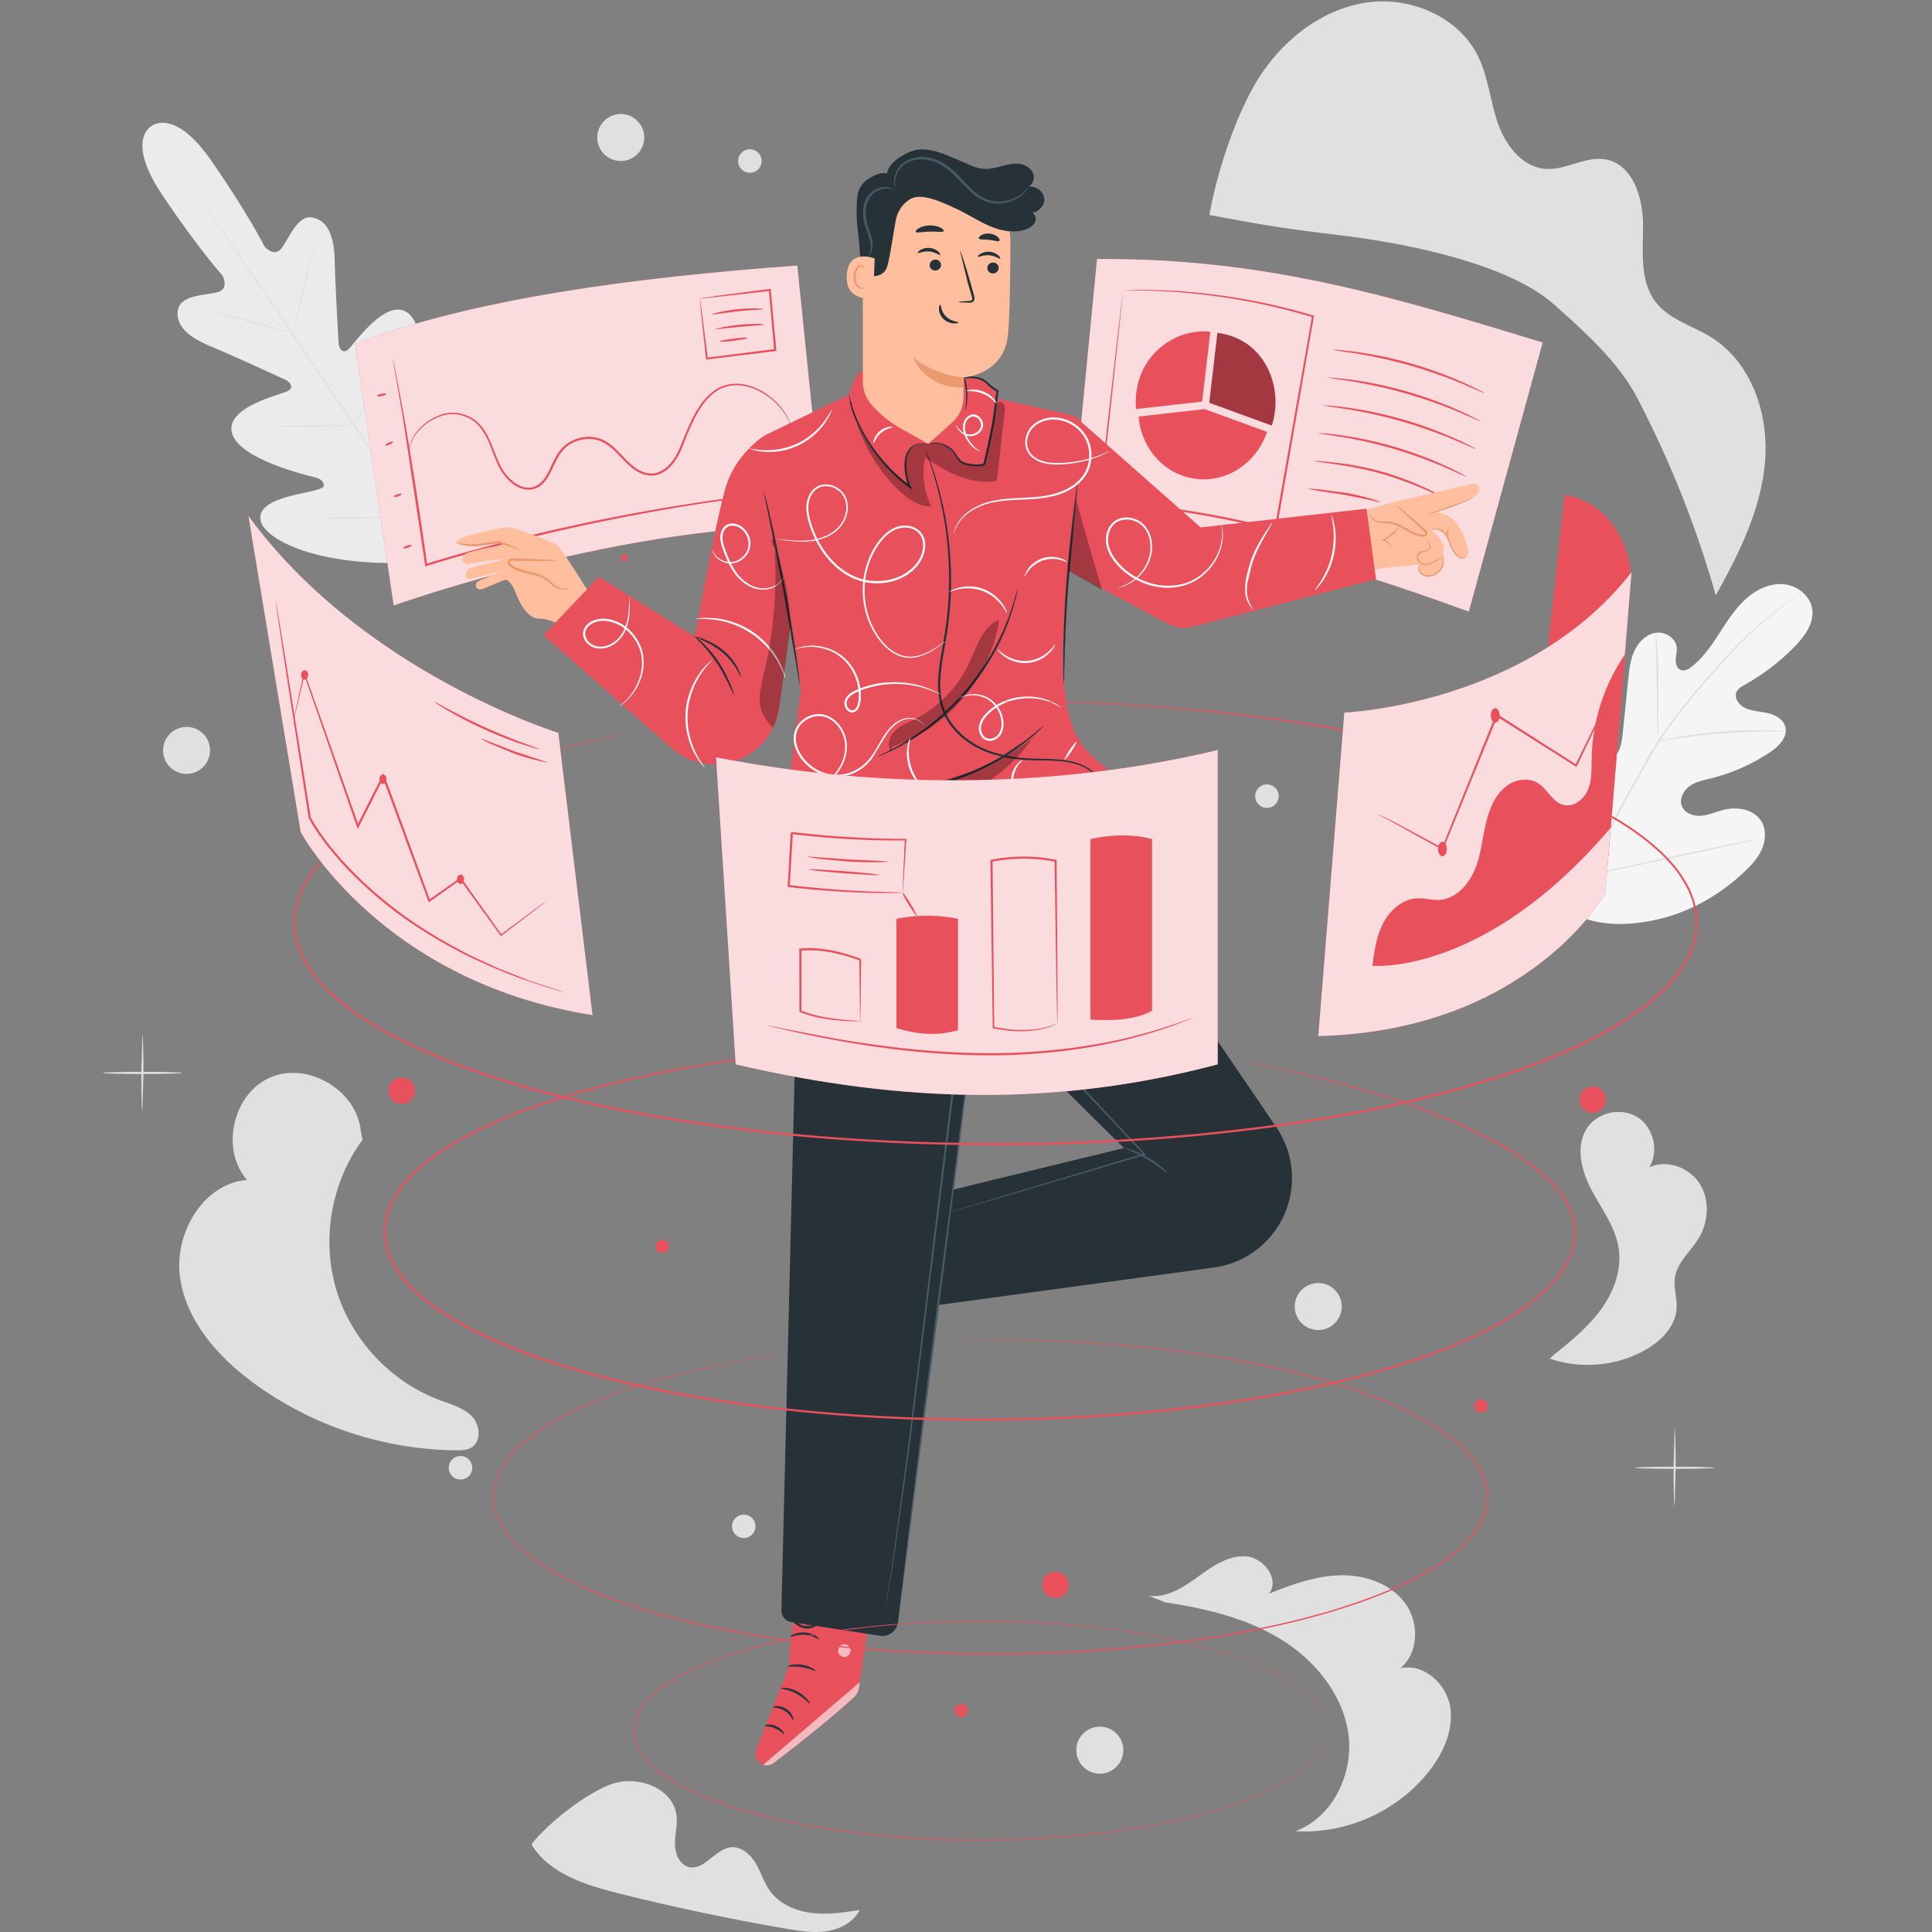 <svg xmlns="http://www.w3.org/2000/svg" xmlns:xlink="http://www.w3.org/1999/xlink" viewBox="0 0 500 500" xmlns:v="https://vecta.io/nano"><rect x="0" y="0" width="500" height="500" fill="#808080" stroke="none"/><style><![CDATA[.B{fill:#e8505b}.C{fill:#fff}.D{opacity:.3}.E{fill:#ffbe9d}.F{opacity:.8}.G{fill:#eb996e}.H{fill:#263238}.I{fill:#e0e0e0}]]></style><g class="I"><path d="M122.16 366.59c-2.13-2.25-5.29-3.1-8.19-4.17-12.76-4.7-23.05-15.65-26.94-28.68s-1.3-27.83 6.79-38.76l-.44-2.26c-.99-10.52-13.7-18.06-23.4-13.89-9.71 4.16-13 18.56-6.07 26.53-11.39.94-18.92 13.93-17.32 25.25s9.89 20.61 19.11 27.37c15.12 11.08 33.79 17.24 52.53 17.35 1.28.01 2.62-.03 3.73-.67 2.67-1.56 2.33-5.82.2-8.07zm317.4-46.04c2.62-4.25 2.99-9.98.33-14.2s-8.49-6.36-13.02-4.27c2.54-4.24 1.05-10.38-3.14-12.99s-10.36-1.23-13.05 2.91c-3.03 4.69-1.43 10.97 1.18 15.91s6.18 9.57 7.04 15.09c.88 5.63-1.28 11.4-4.65 16s-7.87 8.22-12.32 11.79l-.85.82c7.98 2.76 17.11 1.98 24.5-2.11 4.19-2.31 8.06-6.15 8.33-10.92.15-2.67-.84-5.34-.44-7.98.6-3.92 4.02-6.69 6.09-10.05zM210 495.06c-4.15-.52-8.32-2.33-10.76-5.73-1.56-2.17-2.31-4.82-3.67-7.13s-3.71-4.39-6.38-4.13c-4.13.4-6.91 6.11-10.93 5.1-2.42-.6-3.57-3.44-3.58-5.93-.02-2.49.71-4.98.4-7.45-.87-6.95-9.79-10.36-16.45-8.19s-16.77 10.2-21.1 15.7c4.56 7.59 13.93 10.53 22.51 12.69 14.41 3.61 28.96 6.68 43.61 9.19 3.43.59 6.94 1.15 10.39.61 3.44-.54 6.86-2.37 8.45-5.47-4.14.62-8.34 1.25-12.49.74zm165.27-53.53c-1.06-5.93-6.98-11.16-12.85-9.79 4.87-4.01 4.9-12.08 1.05-17.08s-10.54-7.16-16.84-6.97c-6.31.19-12.36 2.4-18.22 4.75 2.87-3.66-1.33-9.35-5.97-9.66s-8.78 2.65-12.54 5.38-8.11 5.51-12.7 4.79l4.32 1.72c10.3 1.56 20.68 3.97 29.6 9.35s16.26 14.15 17.8 24.45-3.88 21.83-13.65 25.44c13.17.82 26.58-5.23 34.68-15.66 3.69-4.76 6.37-10.79 5.32-16.72z"/><use xlink:href="#B"/><path d="M47.13 277.67c0 .15-4.6.28-10.28.28s-10.28-.12-10.28-.28 4.6-.28 10.28-.28 10.28.12 10.28.28z"/><use xlink:href="#B" x="396.54" y="102.19"/><path d="M443.66 379.86c0 .15-4.6.28-10.28.28s-10.28-.12-10.28-.28c0-.15 4.6-.28 10.28-.28s10.28.12 10.28.28z"/><use xlink:href="#B" x="336.22" y="-239.01"/><path d="M383.34 38.66c0 .15-4.6.28-10.28.28s-10.28-.12-10.28-.28c0-.15 4.6-.28 10.28-.28s10.28.13 10.28.28z"/><circle cx="48.28" cy="194.2" r="6.08"/><path d="M290.71 452.94a6.08 6.08 0 1 1-6.08-6.08c3.36 0 6.08 2.73 6.08 6.08zm56.53-114.81a6.08 6.08 0 1 1-12.16 0 6.08 6.08 0 0 1 12.16 0zM166.73 35.59a6.08 6.08 0 1 1-6.08-6.08c3.36.01 6.08 2.73 6.08 6.08z"/><circle cx="192.48" cy="395.01" r="3.04"/><path d="M122.22 379.86a3.04 3.04 0 1 1-6.08 0 3.04 3.04 0 1 1 6.08 0zm74.89-338.19a3.04 3.04 0 1 1-6.08 0 3.04 3.04 0 0 1 6.08 0zm133.81 164.37a3.04 3.04 0 1 1-6.08 0 3.04 3.04 0 1 1 6.08 0z"/></g><path d="M39.19 32.65s-6.76 3.49 2.71 17.66c9.48 14.17 15.69 21.01 15.69 21.01s1.78 3.34-1.1 4.23-9.49.63-10.38 4.39c-.92 3.9 2.21 7.11 8.09 9.55 5.87 2.44 18.55 8.27 19.69 8.8 1.12.52 2.37 2.03.5 2.95s-16.28 4.17-14.33 10.92 19.44 10.87 21.34 11.35c1.9.49 2.43 1.21 2.4 2.22-.03 1.02-4.98 1.65-9.04 2.74s-8.58 3.07-7.13 6.87 12.35 10.85 36.74 10.36l11.29-.97 4.99-10.22c9.36-22.53 6.77-35.25 3.76-37.99s-6.5.75-9 4.13-4.9 7.76-5.85 7.42c-.96-.34-1.44-1.1-1.19-3.04.24-1.95 2.79-19.73-2.78-24.01s-13.86 7.96-15.4 9.36-2.49-.31-2.56-1.54c-.08-1.26-.88-15.19-1.01-21.55s-1.97-10.45-5.94-11.02c-3.83-.55-5.99 5.71-7.87 8.06-1.88 2.36-4.34-.52-4.34-.52s-4.1-8.28-13.83-22.28-15.57-8.82-15.57-8.82" fill="#ebebeb"/><g class="I"><path d="M116.55 147.32l-30.1-44.69L59.07 62.1 50.7 49.86l-2.27-3.33-.58-.87-.19-.3a4.36 4.36 0 0 0 .22.28l.61.85 2.33 3.29 8.46 12.18 27.47 40.48 30.01 44.75"/><path d="M55.34 80.68c.01-.02.29.02.81.13l2.18.49 7.11 1.89 7.06 2.04 2.14.6.78.25c-.01.02-.29-.02-.81-.12l-2.17-.5-7.09-1.94-7.07-1.99-2.15-.59c-.51-.14-.79-.23-.79-.26zm20.76 4.59c-.1-.02 1.05-5.27 2.56-11.71l2.9-11.63c.09.02-1.05 5.26-2.56 11.71l-2.9 11.63zm15.28 25.08c-.02-.01.11-.28.37-.75l1.12-1.98 3.56-6.6 3.26-6.75.95-2.06.39-.74c.02.01-.07.29-.26.8l-.85 2.11-3.18 6.81-3.66 6.56-1.21 1.93-.49.67z"/><path d="M71.69 110.34c0-.02.27-.05.77-.08l2.1-.08 6.93-.13 6.93-.03 2.1.03.77.06c0 .02-.27.05-.77.08l-2.1.08-6.93.13-6.93.03-2.1-.03-.77-.06zm10.68 23.85c0-.02.35-.05.99-.09l2.69-.11 8.88-.24 8.89-.14h2.69l.99.05c0 .02-.35.05-.99.09l-2.69.11-8.88.24-8.88.14h-2.69l-1-.05z"/><path d="M106.89 133.5c-.02-.01.14-.35.45-.96l1.32-2.56 4.24-8.51 3.95-8.65 1.16-2.64.46-.95c.02.01-.1.37-.34 1.01l-1.06 2.69-3.86 8.71-4.34 8.48-1.42 2.51-.56.87z"/></g><path d="M405.72 235.98c-12.03-10.49-13.17-27.69-11.02-42.8.36-2.52.37-5.22 1.81-7.31s4.42-3.31 6.57-2c1.79 1.09 2.37 3.36 3.23 5.29 1.14 2.56 3.01 4.77 5.33 6.31 1.52 1.01 3.46 1.74 5.15 1.03 2.31-.97 2.9-3.96 3.15-6.48l1.43-14.09c.26-2.52.53-5.09 1.57-7.4s3.01-4.34 5.48-4.75 5.28 1.29 5.52 3.81c.1 1.05-.22 2.09-.27 3.14-.04 1.05.32 2.26 1.28 2.66.97.4 2.06-.2 2.89-.86 2.87-2.26 4.99-5.35 6.99-8.43s3.96-6.24 6.62-8.76 6.16-4.37 9.79-4.18c3.63.18 7.23 2.83 7.76 6.46.53 3.65-1.93 7.03-4.49 9.66-3.8 3.9-8.17 7.25-12.91 9.9-.85.48-1.78.99-2.18 1.89-.73 1.62.68 3.46 2.28 4.19 1.81.83 3.87.85 5.81 1.3 1.94.44 3.97 1.54 4.52 3.47.75 2.69-1.69 5.15-4 6.69-4.62 3.08-9.77 5.36-15.14 6.69-1.93.48-3.94.86-5.57 2s-2.78 3.31-2.07 5.18 2.97 2.69 4.95 2.54 3.83-1.02 5.75-1.52c3.6-.93 8.05-.21 9.94 3.02 1.24 2.12 1.08 4.87.09 7.14-.99 2.26-2.7 4.12-4.49 5.81-6.25 5.91-13.91 10.38-22.24 12.3-8.34 1.92-15.86 1.88-23.53-1.9" fill="#f5f5f5"/><g class="I"><path d="M410.66 226.89c3.06-7.42 7.08-15.27 11.58-23.33l3.35-5.96c1.1-1.95 2.2-3.89 3.39-5.72 2.36-3.67 4.91-7.02 7.43-10.12s5.02-5.96 7.38-8.61c2.37-2.65 4.62-5.07 6.76-7.2 4.28-4.26 8.13-7.29 10.86-9.26a84.63 84.63 0 0 1 3.19-2.21l.85-.55c.19-.12.29-.18.3-.17 0 .01-.09.08-.27.21-.2.15-.48.34-.82.59l-3.13 2.28c-2.69 2.01-6.5 5.06-10.74 9.35-2.13 2.13-4.36 4.57-6.71 7.22-2.34 2.66-4.83 5.52-7.33 8.62s-5.03 6.44-7.37 10.09c-1.18 1.82-2.26 3.74-3.37 5.7l-3.35 5.96c-4.49 8.06-8.52 15.88-11.59 23.27"/><path d="M429.11 191.88c-.03 0-.08-.39-.13-1.1l-.15-3.01-.07-9.95-.16-9.93-.17-3c-.05-.71-.05-1.1-.02-1.11.03 0 .1.38.2 1.09l.31 3c.21 2.54.31 6.07.29 9.95l-.07 9.94v3.01l-.03 1.11z"/><path d="M462.14 189.31c0 .03-.47.04-1.31.02l-3.55-.03c-3 0-7.14.15-11.71.51-4.57.37-8.68.88-11.65 1.33l-3.51.56c-.83.14-1.29.21-1.3.17-.01-.03.44-.16 1.26-.35a64.52 64.52 0 0 1 3.5-.71c2.96-.54 7.09-1.1 11.67-1.48 4.58-.36 8.74-.46 11.75-.37a56.71 56.71 0 0 1 3.56.18c.83.08 1.29.14 1.29.17zm-51.02 37.03c-.02.01-.08-.14-.18-.42l-.43-1.23-1.44-4.57c-1.16-3.88-2.6-9.28-4.1-15.27l-3.97-15.3-1.29-4.61-.34-1.26c-.07-.29-.11-.44-.09-.45.02 0 .08.14.18.42l.43 1.23c.37 1.07.86 2.63 1.44 4.57 1.16 3.88 2.6 9.28 4.11 15.28l3.97 15.3 1.29 4.61.34 1.26c.07.28.1.43.08.44z"/><path d="M455.65 217.11c0 .02-.15.06-.45.13l-1.29.28-4.77 1-15.7 3.43-15.74 3.3-4.8.85-1.31.2-.46.04c0-.02.15-.06.45-.13l1.29-.28 4.77-1 15.7-3.43 15.74-3.3 4.8-.85 1.31-.2c.29-.05.45-.06.46-.04zM312.99 55.63c1.94-11.12 7.24-27.37 13.59-36.7S342.72 2.18 353.9.63s23.51 3.69 28.55 13.8c2.7 5.41 3.2 11.64 5.17 17.37 1.97 5.72 6.28 11.44 12.32 11.9 5.34.41 10.49-3.44 15.74-2.42 6.84 1.33 9.49 9.77 9.53 16.74s-.95 14.71 3.33 20.22c3.51 4.5 9.51 6.05 14.35 9.07 10.47 6.53 14.95 20.02 13.89 32.31s-6.72 23.68-12.74 34.45a269.56 269.56 0 0 0-20.34-51.12c-4.86-9.3-13.72-17.22-21.57-24.19-12.05-10.7-38.5-15.8-54.49-17.77s-18.81-2.4-34.65-5.36"/></g><use xlink:href="#C" class="B"/><g class="F C"><use xlink:href="#C"/></g><g class="B"><path d="M203.48 127.32c0 .01-.13.03-.38.07l-1.12.15-4.32.54-6.83.89-9.02 1.31c-13.35 2.06-31.73 5.47-51.69 10.64-6.94 1.79-13.63 3.64-19.75 5.56l-.3.1-.04-.31-5.8-38.4-1.91-11.11-.52-2.97-.12-.77c-.03-.17-.03-.26-.03-.26.01 0 .03.08.07.25.04.2.1.45.17.76l.61 2.95 2.07 11.09c1.68 9.48 3.82 22.86 5.99 38.38l-.35-.22c6.14-1.94 12.83-3.79 19.77-5.59 19.99-5.17 38.4-8.52 51.77-10.49 3.34-.53 6.38-.88 9.04-1.23a175.62 175.62 0 0 1 6.84-.79l4.33-.44 1.13-.1c.26-.01.39-.02.39-.01z"/><path d="M204.83 110.87c-.03.01-.15-.47-.46-1.35-.35-.86-.95-2.11-2.04-3.5-1.09-1.38-2.66-2.91-4.8-4.21-.52-.35-1.12-.6-1.71-.91-.62-.23-1.25-.54-1.93-.7-1.35-.41-2.86-.62-4.4-.43s-3.12.73-4.48 1.76c-1.37 1.01-2.57 2.35-3.59 3.9-2.08 3.08-3.44 6.84-5.03 10.74-.84 1.92-1.94 3.91-3.72 5.34-.88.7-1.93 1.27-3.09 1.48-1.16.22-2.39.05-3.48-.4-4.51-1.79-6.51-6.98-11.07-8.56-2.23-.76-4.72-.46-6.76.55-1.02.51-1.95 1.21-2.68 2.07-.74.85-1.28 1.86-1.79 2.87-1.02 2.01-1.78 4.24-3.5 5.81-.84.77-1.93 1.3-3.07 1.38-1.14.1-2.25-.2-3.21-.69-1.94-1-3.37-2.62-4.42-4.34-1.03-1.76-1.65-3.6-2.34-5.33-.67-1.74-1.37-3.39-2.32-4.82-.94-1.42-2.15-2.57-3.54-3.28-2.78-1.48-5.88-1.3-8.11-.24-2.3.98-4.03 2.37-5.15 3.71a10.06 10.06 0 0 0-1.93 3.53c-.27.89-.31 1.38-.35 1.38 0 0 0-.5.24-1.41.24-.9.74-2.24 1.87-3.64 1.12-1.4 2.86-2.83 5.19-3.86 2.28-1.12 5.52-1.35 8.42.17 1.45.73 2.73 1.93 3.71 3.39.98 1.47 1.7 3.15 2.39 4.89.69 1.73 1.34 3.57 2.33 5.25 1.01 1.65 2.42 3.21 4.23 4.14.9.45 1.92.72 2.93.63 1.02-.08 1.99-.55 2.76-1.26 1.58-1.44 2.35-3.62 3.37-5.65.51-1.03 1.07-2.07 1.86-2.99.78-.91 1.76-1.66 2.84-2.2 2.16-1.08 4.8-1.4 7.18-.59 2.43.8 4.16 2.67 5.77 4.35 1.6 1.71 3.25 3.38 5.32 4.23 1.02.42 2.13.57 3.18.38s2.03-.7 2.86-1.37c1.69-1.33 2.75-3.23 3.59-5.13 1.59-3.85 2.98-7.67 5.12-10.79 1.04-1.57 2.28-2.95 3.72-3.99 1.42-1.06 3.09-1.63 4.69-1.81 1.61-.19 3.17.05 4.55.48.71.17 1.34.49 1.97.74.6.32 1.21.58 1.73.95 2.17 1.34 3.74 2.92 4.81 4.34 1.08 1.43 1.66 2.71 1.97 3.59.16.44.22.8.28 1.03.07.24.09.36.09.37zm-104.88-8.89c.03.15-.49.38-1.15.5-.66.13-1.23.11-1.25-.04-.03-.15.49-.38 1.15-.5.66-.13 1.22-.11 1.25.04zm1.75 12.36c.06.14-.32.46-.87.71-.54.25-1.04.35-1.1.21s.32-.46.87-.71c.54-.25 1.04-.35 1.1-.21zm2.19 13.51c.05.14-.35.42-.89.61s-1.03.23-1.08.08c-.05-.14.35-.42.89-.61.55-.19 1.03-.22 1.08-.08zm2.62 13.29c.05.15-.41.42-1.01.61s-1.13.22-1.18.08c-.05-.15.41-.42 1.01-.61.61-.2 1.14-.23 1.18-.08zm74.63-63.81c-.03-.02.46-.16 1.29-.29l3.68-.56 13.09-1.7.25-.03.02.25 1.42 15.33.02.23.02.27-.27.03-17.69 2.17-.24.03-.02-.23-1.21-11.3-.3-3.12-.06-1.08c.02.01.09.41.19 1.14l.43 3.15 1.42 11.16-.26-.21 17.68-2.25-.24.3-.02-.23-1.36-15.33.27.22-18.11 2.05zm16.44 2.69c0 .16-3.04.16-6.76.56l-6.73.86c-.04-.14 2.91-1.02 6.67-1.41 3.76-.4 6.83-.15 6.82-.01zm.19 3.97c0 .16-2.84.27-6.31.61l-6.31.61c-.03-.14 2.75-.83 6.26-1.16 3.5-.35 6.36-.21 6.36-.06zm-4.24 3.46c.02.15-1.59.48-3.6.74-2.01.25-3.65.34-3.67.18-.02-.15 1.59-.48 3.6-.74 2.01-.25 3.65-.33 3.67-.18z"/><use xlink:href="#D"/></g><g class="F C"><use xlink:href="#D"/></g><g class="B"><path d="M311.52 100.51l1.71-14.64c-4.06-.47-8.41.72-11.95 3.31-4.17 3.05-7.21 8.02-7.34 14.47a22.52 22.52 0 0 0 .06 2.16v.05h0l17.1-1.92.42-3.43z"/><use xlink:href="#E"/></g><g class="D"><use xlink:href="#E"/></g><g class="B"><path d="M311.76 105.88l-17.1 1.92c.71 8.28 6.75 15.14 14.87 16.14 8.16 1 15.72-4.25 18.38-12.17l-16.14-5.89m72.5-4.09c-.02.03-.55-.19-1.51-.61l-4.06-1.76a127.49 127.49 0 0 0-13.75-4.83 125.69 125.69 0 0 0-14.23-3.15l-4.38-.65-1.6-.28c0-.04.58-.01 1.63.06s2.55.23 4.41.48c3.71.49 8.82 1.44 14.33 3.01 5.5 1.57 10.34 3.46 13.76 5.01 1.71.77 3.07 1.43 4 1.92.91.48 1.41.77 1.4.8z"/><path d="M383.09 109c-.02.03-.55-.18-1.51-.61l-4.06-1.76a127.49 127.49 0 0 0-13.75-4.83 125.69 125.69 0 0 0-14.23-3.15l-4.38-.65-1.6-.28s.58-.01 1.63.06l4.41.48c3.71.49 8.82 1.44 14.33 3.01 5.5 1.57 10.34 3.46 13.76 5.01 1.71.77 3.07 1.43 4 1.92.92.48 1.42.76 1.4.8zm-1.17 7.2c-.02.03-.55-.19-1.51-.61l-4.06-1.76A127.49 127.49 0 0 0 362.6 109a125.69 125.69 0 0 0-14.23-3.15l-4.38-.65-1.6-.28c0-.04.58-.01 1.63.06s2.55.23 4.41.48c3.71.49 8.82 1.44 14.33 3.01 5.5 1.57 10.34 3.46 13.76 5 1.71.77 3.07 1.43 4 1.92.91.49 1.42.77 1.4.81zm-2.35 7.2c-.02.03-.54-.18-1.46-.61l-3.93-1.75c-3.33-1.44-8.02-3.26-13.33-4.83a118.99 118.99 0 0 0-13.82-3.16l-4.25-.65c-1.01-.14-1.56-.24-1.56-.28s.57-.01 1.58.06c1.02.07 2.48.23 4.29.48 3.61.49 8.58 1.44 13.92 3.01 5.34 1.58 10.03 3.47 13.33 5 1.65.77 2.97 1.43 3.87 1.92.89.49 1.38.77 1.36.81zm-5.1 5.74c-.02.03-.49-.15-1.32-.53l-3.53-1.57c-2.99-1.3-7.15-3.01-11.92-4.38-4.78-1.36-9.22-2.1-12.44-2.57l-3.82-.53c-.9-.12-1.4-.21-1.4-.25s.51-.02 1.42.04c.91.05 2.23.17 3.85.35 3.24.38 7.73 1.06 12.54 2.43 4.81 1.38 8.98 3.16 11.93 4.55 1.47.7 2.66 1.3 3.46 1.73.81.44 1.25.7 1.23.73zm-17.22.81c-.02.08-1.07-.18-2.76-.57l-6.63-1.34-6.7-1.02-2.78-.48c.01-.07 1.08-.05 2.82.09l6.75.86c2.62.45 4.97 1.02 6.64 1.51 1.68.49 2.68.89 2.66.95zM290.63 75.2l.89-.05 2.67-.09c2.36-.06 5.76-.02 10.12.23 8.68.58 21.15 2.05 35.55 6.36l.2.06-.04.21-9.24 52.92-.41 2.35-.05.3-.29-.08c-8.1-2.13-16.09-3.72-23.73-4.9-7.65-1.17-14.96-2.01-21.75-2.44l-.26-.02.03-.26 4.54-39.61 1.3-11.1.36-2.91.1-.74c-.01-.15.01-.23.01-.23s0 .1-.01.27l-.07.77-.3 2.96-1.18 11.17-4.28 39.49-.23-.27c6.83.41 14.14 1.23 21.81 2.39 7.66 1.17 15.67 2.76 23.8 4.89l-.34.22.41-2.35 9.32-52.91.16.27c-14.31-4.34-26.76-5.88-35.42-6.54-4.34-.29-7.77-.37-10.08-.36l-2.65.01c-.61.01-.94-.01-.94-.01zm-42.31 140.98l37.79 8.37 5.77-8.37-.93-10.77-5.74-5.25h-19.8l-18.48 16.65"/></g><g class="D"><path d="M248.32 216.18l37.79 8.37 5.77-8.37-.93-10.77-5.74-5.25h-19.8l-18.48 16.65"/></g><g class="E"><path d="M305.94 138.36l47.7-6.42 7.51-2.12 18.8-4.35c1.86-.66 2.62.07 2.82.77.31 1.09-.74 2.31-2.31 2.93l-9.26 3.23s.86.14 2.95.85c2.08.71 4.09 3.4 5.09 6.53s1.01 4.1-.19 4.55c-.48.18-.97.05-1.39-.19-.68-.39-1.18-1.05-1.43-1.79-1.67-5-4.8-5.39-4.8-5.39l-.98.28s3.23 2.25 3.17 4.98c-.01.44-.11.83-.25 1.17.46 1.32.2 2.87-.69 3.96-.92 1.13-2.47 1.71-3.91 1.46-.69-.12-1.43-.52-1.53-1.21-.05-.36.09-.72.22-1.07.07-.18.13-.37.17-.56l-2.86.39s-6.47.53-9.26 1.09l-44.67 13.45a11.57 11.57 0 0 1-14.47-7.94h0c-1.93-6.77 2.6-13.66 9.57-14.6z"/><path d="M354.74 133.15c.07 1 1.07 1.7 2.06 1.9.98.21 2 .07 3 .21 2.97.4 5.28 3.1 8.27 3.36.42.04.94-.05 1.07-.45.11-.37-.2-.72-.5-.98l-7.44-6.58"/></g><g class="G"><path d="M361.19 130.62c.03-.03.34.2.88.63l2.25 1.87 3.3 2.83.95.82c.28.28.77.53.86 1.21.03.34-.23.68-.51.79-.27.12-.54.14-.8.13-.49-.05-.97-.13-1.44-.28-1.88-.61-3.32-1.74-4.77-2.42-.72-.35-1.43-.6-2.12-.71-.69-.1-1.37-.08-2-.13-1.27-.03-2.3-.58-2.72-1.17-.44-.6-.35-1.06-.33-1.04.06-.01.05.41.5.9.44.5 1.35.93 2.57.92.61.02 1.29-.03 2.04.06s1.53.35 2.28.7c1.52.68 2.98 1.79 4.72 2.35.43.14.88.22 1.3.26.41.03.77-.12.73-.34 0-.24-.35-.55-.67-.83l-.93-.84-3.21-2.92-2.14-2.01c-.5-.47-.76-.75-.74-.78zm9.15 6.52c.01.07.74-.32 1.88-.02.56.15 1.16.52 1.63 1.12.49.6.85 1.38 1.17 2.23.33.85.64 1.69 1.09 2.38.45.68.99 1.22 1.56 1.5.58.29 1.16.2 1.46.03.31-.17.43-.32.42-.33-.02-.03-.17.09-.47.2s-.79.15-1.29-.13c-.5-.27-.99-.8-1.39-1.45-.41-.66-.7-1.47-1.03-2.33s-.72-1.68-1.26-2.31c-.53-.64-1.22-1.04-1.83-1.16a2.95 2.95 0 0 0-1.46.05c-.33.09-.49.2-.48.22zm10.71-8.21c-.02-.05-.68.19-1.74.59l-4.14 1.52-4.17 1.46-1.72.65c.01.05.7-.1 1.79-.4l4.21-1.36 4.12-1.63c1.05-.46 1.67-.79 1.65-.83zm-11.97 10.87c-.02.02.13.17.38.44.23.26.61.71.54 1.31-.03.29-.24.55-.56.71s-.72.23-1.15.32c-.42.09-.95.24-1.29.69-.32.44-.39 1.04-.22 1.57.18.54.61.94 1.07 1.15.47.21.96.29 1.44.21.89-.18 1.62-.51 2.21-.83s1.03-.66 1.27-.95c.25-.29.31-.5.3-.5-.03-.02-.13.16-.4.4s-.71.54-1.29.82c-.58.27-1.32.58-2.15.72-.77.11-1.82-.28-2.11-1.15-.14-.43-.08-.91.16-1.24s.66-.48 1.07-.57c.41-.1.85-.17 1.22-.38.38-.18.66-.57.68-.95.04-.76-.44-1.21-.7-1.44-.28-.24-.46-.35-.47-.33z"/><path d="M368.06 145.74c0-.02-.2 0-.47.22-.26.22-.58.68-.53 1.33.04.63.5 1.35 1.26 1.69.76.35 1.71.35 2.59.04a4.23 4.23 0 0 0 2.06-1.57c.46-.67.65-1.39.69-1.99s-.05-1.09-.15-1.41-.2-.48-.22-.47c-.07.02.25.71.12 1.85a3.9 3.9 0 0 1-.71 1.82c-.43.6-1.1 1.13-1.9 1.42-.8.28-1.67.29-2.33 0-.66-.28-1.08-.88-1.15-1.42s.17-.97.38-1.2c.19-.21.37-.28.36-.31zm-7.94-3.92c.03-.01-.02-.34-.31-.83-.28-.47-.86-1.09-1.74-1.42l.02.32a12.02 12.02 0 0 0 1.09-.6c2.06-1.3 3.08-3.05 2.99-3.08-.09-.07-1.2 1.53-3.19 2.77l-1.05.6-.37.19.39.13c.8.27 1.36.8 1.67 1.22.33.42.45.72.5.7zm14.85-5.09c-.07-.07-.57.49-.63 1.37s.36 1.5.44 1.44c.1-.05-.13-.65-.07-1.42.04-.77.35-1.34.26-1.39z"/></g><path d="M152.4 153.33s-6.97-11.29-8.2-12.25-12.26-5-13.2-4.7-14.31 2.58-12.77 4.17c1.53 1.59 10.86-.14 10.86-.14l1.25.63s-8.05 1.28-9.75 2.26c-1.56.9-1.03 2.81.45 2.66 1.47-.15 8.47-1.51 8.89-1.22s-7.61 1.89-8.47 2.4c-1.16.69-1.28 2.75.19 2.65.86-.06 8.44-2.01 8.44-2.01s-6 2.31-6.56 2.84c-.91.86-.19 2.17 1.11 1.88.89-.2 5.13-2.22 6.33-2.48 0 0 1.12.3 2.13 2.56.47 1.05 2.63 7.63 6.57 7.55 3.49-.08 6.92 2.8 6.92 2.8l5.81-9.6z" class="E"/><path d="M118.25 140.58c-.02.07.88.45 2.44.67.78.11 1.71.17 2.75.11l3.31-.43 2.49-.36-.15-.01 5.76 1.81c.05-.13-2.28-1.12-5.56-2.37l-.07-.03-.08.01-2.47.33-3.27.48c-1 .08-1.91.07-2.67.02l-2.48-.23z" class="G"/><path d="M147.18 151.99c-.81.76-2.15.57-3.11 0-.95-.57-1.68-1.45-2.59-2.09-2.72-1.91-6.63-1.46-9.26-3.5-.37-.28-.73-.75-.53-1.17.19-.39.71-.43 1.14-.42l11.01.26" class="E"/><path d="M143.84 145.06c0-.04-.42-.09-1.19-.15l-3.24-.18-4.81-.18-1.39-.04c-.44.02-1.03-.15-1.62.34-.28.26-.32.73-.18 1.03.13.31.33.52.55.71.44.33.89.62 1.38.85 1.99.92 4.01 1.09 5.7 1.63.85.26 1.62.59 2.26 1.03s1.17.96 1.72 1.4c1.06.93 2.3 1.27 3.09 1.09.81-.16 1.08-.6 1.05-.6-.03-.05-.35.29-1.08.36-.74.07-1.8-.26-2.78-1.19l-1.71-1.49c-.68-.49-1.5-.87-2.38-1.15-1.75-.59-3.78-.79-5.61-1.65a6.71 6.71 0 0 1-1.25-.76c-.36-.29-.53-.68-.34-.82.19-.2.69-.18 1.17-.17l1.39.02 4.82.05 3.25-.02c.78-.03 1.2-.06 1.2-.11z" class="G"/><path d="M206.66 403.35l-2.54 28-8.4 21.57a2.87 2.87 0 0 0 1.82 3.79h0a2.88 2.88 0 0 0 2.6-.45c4.73-3.6 22.06-16.94 22.13-19 .08-2.39 4.65-29.36 4.65-29.36l-20.26-4.55z" class="B"/><g opacity=".6" class="C"><path d="M197.54 456.71l24.95-21.34-.13 1.18c-.12 1.02-.59 1.97-1.34 2.68-2.01 1.88-7.68 6.96-20.79 17.04a2.89 2.89 0 0 1-2.69.44h0z"/></g><g opacity=".6" class="C"><path d="M217.78 425.71c-.76.4-1.1 1.44-.73 2.21s1.42 1.14 2.18.74c.76-.39 1.22-1.62.76-2.34s-1.71-1.09-2.36-.52"/></g><g class="H"><path d="M205.32 445.23c-.17.06-.63-1.48-2.2-2.45-1.54-1.02-3.13-.81-3.15-.98-.02-.07.36-.25 1.03-.27.66-.02 1.59.18 2.45.73s1.43 1.32 1.68 1.93c.26.61.26 1.03.19 1.04zm-2.42 3.52c-.15.11-.94-.9-2.34-1.48-1.39-.61-2.66-.48-2.69-.66-.06-.15 1.35-.59 2.93.09 1.59.67 2.25 1.99 2.1 2.05zm6.67-7.89c-.15.12-1.36-1.44-3.45-2.53-2.08-1.12-4.05-1.25-4.03-1.44-.03-.15 2.09-.31 4.32.89 2.24 1.18 3.3 3.02 3.16 3.08zm1.48-8.45c-.09.16-1.56-.66-3.56-.96-2-.33-3.65 0-3.69-.18-.06-.15 1.64-.78 3.78-.43 2.15.33 3.57 1.45 3.47 1.57zm.96-8.2c-.1.15-1.55-.96-3.68-1.1-2.13-.19-3.73.67-3.81.51-.04-.06.31-.38.99-.68s1.72-.53 2.87-.45c1.15.09 2.14.49 2.76.89.62.41.92.78.87.83zm-3.46-2.65c-.04 0-.06-.39.08-1.06s.45-1.64 1.16-2.67c.36-.48.75-1.12 1.57-1.4.41-.14.98 0 1.27.4s.34.87.3 1.31c-.23 1.77-1.95 3.31-3.97 3.34a4.73 4.73 0 0 1-4.33-2.98c-.13-.42-.19-.92.08-1.36.27-.45.86-.58 1.25-.46.82.22 1.28.76 1.73 1.17a8.29 8.29 0 0 1 1.66 2.39c.28.63.35 1 .32 1.01-.11.06-.55-1.45-2.28-3.09-.44-.38-.94-.86-1.53-.98-.29-.06-.55.02-.68.25-.13.21-.11.57 0 .9.53 1.33 2.07 2.56 3.78 2.54 1.71-.01 3.21-1.36 3.41-2.79.04-.34-.01-.7-.17-.92s-.43-.31-.7-.23c-.57.16-1 .7-1.35 1.16-1.42 1.91-1.48 3.51-1.6 3.47z"/><path d="M232.41 419.77l20.96-165.94-6.7-38.57-39.52 2.1-4.92 199.35c-.04 1.49 1 2.78 2.46 3.07l23.02 3.55a4.12 4.12 0 0 0 4.7-3.56z"/><path d="M252.76 259.4l38.11 37.72-54.84 13.34 3.9 27.67 74.23-10.1c6.34-.86 12.05-4.29 15.8-9.49h0a23.36 23.36 0 0 0 .36-26.81l-57.82-84.89-25.84 8.42 6.1 44.14z"/></g><g fill="#455a64"><path d="M250.66 249.8c.15-.03.74 2.09 1.32 4.74s.93 4.83.78 4.86-.74-2.09-1.32-4.74-.93-4.82-.78-4.86z"/><path d="M245.1 313.94l.91-.3 2.67-.83 10.23-3.11 37.21-11.19-.1.35-45.75-48.72.47-.16-2.82 23.8-12.58 101.14-4.3 30.59-1.43 8.28-.46 2.14-.17.72s.03-.25.12-.74l.4-2.14 1.32-8.29 4.12-30.6 12.42-101.15 2.82-23.8.07-.59.4.43 45.67 48.8.24.26-.33.1-37.27 11.01-10.26 3-2.69.77-.91.23z"/><path d="M232.77 416.64c-.15-.02 4.2-35.24 9.72-78.65l10.27-78.59c.15.02-4.2 35.23-9.72 78.66l-10.27 78.58zm13.8-184.4c.07-.02.42.96.88 2.57l1.59 6.36 1.2 6.44c.25 1.66.34 2.69.27 2.71-.08.01-.31-1-.65-2.64l-1.35-6.4-1.43-6.38-.51-2.66zm2.45-3.25c-.06-.03.54-.52 1.55-.17.47.17 1.03.64 1.16 1.37.13.69-.12 1.56-.86 2.02-.76.44-1.65.25-2.19-.22a1.61 1.61 0 0 1-.49-1.72c.15-.5.47-.82.71-.95.25-.14.41-.14.42-.11.05.07-.58.3-.75 1.15-.08.41.02.92.44 1.24.4.32 1.08.43 1.58.13s.72-.95.65-1.46c-.06-.53-.44-.9-.81-1.09-.8-.38-1.39-.1-1.41-.19zm53.08 74.59c-.12.13-2.26-1.85-5.35-3.63-3.08-1.8-5.86-2.69-5.8-2.85.03-.13 2.94.53 6.08 2.37 3.16 1.82 5.17 4.02 5.07 4.11z"/></g><g class="B"><path d="M219.72 102.15l-21.88 10.56 9.43 65.84-3.71 29.55c-.48 3.81.97 7.6 3.86 10.13h0l35.34-.7 24.75-13.61 11.37-1.92-4.65-22.49 2.09-31.91 25.87 13.81c1.99 1.06 4.31 1.34 6.5.77l47.42-12.26-2.46-18.27-42.93 4.85-32.69-28.89-24.33-5.47-4.34-7.17h-24.9l-1.74 1.31c-.83.62-1.46 1.48-1.8 2.47l-1.2 3.4z"/><path d="M197.84 112.71s-7.18 4.55-9.85 12.85c-2.5 7.77-8.15 39.18-8.15 39.18l-24.86-15.43-14.33 15.06 33.14 29.23a16.84 16.84 0 0 0 18.45 2.54h0a16.84 16.84 0 0 0 9.38-12.9l4.07-29.79-7.85-40.74z"/></g><path d="M272.5 206.84l-1.54-2.26-16.37 3.02-3.01 6.97z" class="E"/><path d="M207.42 218.23c14.62 5.88 30.23 3.72 44.16-3.66 4.2-2.23 8.1-5 12.32-7.19s8.91-3.82 13.65-3.49c4.75.33 9.53 2.95 11.43 7.32 1.9 4.36 0 10.3-4.47 11.93l1.58 1.41c6.56-3.06 9.68-11.9 6.48-18.39-2.46-4.98-7.62-7.95-11.4-12.02-5.56-5.98-6.14-17.55-6.18-26.56" class="B"/><path d="M239.5 114.88c0 .03-.39.05-1.08.06-.66.11-1.74.25-2.59 1.19-.85.91-1.32 2.44-1.29 4.17 0 1.72.34 3.71 1.19 5.6l.41.92-.81-.6c-1.83-1.36-3.72-3-5.51-4.88-4.22-4.41-7.05-9.26-8.48-12.98-.75-1.85-1.13-3.43-1.38-4.51-.19-1.1-.28-1.71-.25-1.71.12-.03.43 2.44 1.99 6.08 1.5 3.64 4.34 8.39 8.51 12.74a45.59 45.59 0 0 0 5.42 4.84l-.39.32c-.46-1-.73-2.01-.91-2.99s-.28-1.93-.24-2.83c.01-1.79.54-3.43 1.5-4.39.97-.99 2.13-1.08 2.81-1.14.73.04 1.1.08 1.1.11z" class="H"/><path d="M240.81 114.88c1.8-.78 4.47.37 5.76 1.84.85.97 1.34 2.33 2.46 2.97 1.13.64 4.69 1.14 5.72.35l.96-4.3c1.31-4.99 1.88-9.52 2.43-14.61-3.45-1.67-2.5-3.86-8.69-3.45 0 0 1.55 4.57.22 8.73" class="B"/><g class="H"><path d="M249.68 106.42c-.06-.02.23-.83.36-2.34.11-1.5.03-3.75-.77-6.33l-.08-.26.26-.01c1.37-.08 2.95-.2 4.57.41.81.31 1.48.94 2.11 1.52s1.33 1.1 2.14 1.48l.17.08-.02.19-1.08 8.34-1.15 5.52-1.18 5.06-.02.11-.07.05c-.62.4-1.24.42-1.83.45a10.61 10.61 0 0 1-1.71-.11c-.55-.08-1.09-.19-1.6-.35-.51-.15-1.03-.4-1.4-.76-.76-.73-1.15-1.59-1.64-2.26-.48-.67-1.09-1.16-1.68-1.53-1.19-.74-2.32-.97-3.07-.96-.76.01-1.14.21-1.16.16 0 0 .36-.27 1.15-.33.78-.06 1.97.13 3.24.86.63.36 1.29.86 1.82 1.57.53.69.95 1.54 1.63 2.16.67.62 1.73.8 2.78.96.53.07 1.08.11 1.63.09.54-.02 1.14-.09 1.53-.36l-.09.15 1.15-5.09 1.13-5.48 1.1-8.31.15.27c-.85-.41-1.61-.98-2.25-1.58s-1.23-1.17-1.95-1.45c-1.45-.57-3.01-.5-4.36-.44l.18-.27c.78 2.68.79 4.95.61 6.48-.11.77-.24 1.35-.36 1.74l-.24.57zm36.47 100.79c-.04 0 .05-.43-.01-1.23-.05-.79-.28-1.98-1.05-3.29-.77-1.3-2.06-2.71-3.92-3.79-1.85-1.1-4.29-1.7-7-1.92-2.71-.25-5.72-.1-8.95-.32-3.22-.23-6.69-.79-10.1-2.14-3.4-1.33-6.71-3.58-9.11-6.8a15.84 15.84 0 0 1-2.62-5.49c-.54-2-.68-4.11-.6-6.22.17-4.23 1.14-8.23 1.72-12.11.61-3.88.95-7.67 1.07-11.28.2-7.23-.43-13.74-1.4-19.12s-2.2-9.65-3.15-12.56c-.46-1.46-.87-2.58-1.14-3.34l-.3-.87c-.06-.2-.09-.3-.08-.3s.05.09.14.28l.35.85c.3.75.75 1.85 1.24 3.31 1.01 2.9 2.31 7.16 3.33 12.56 1.02 5.39 1.71 11.94 1.53 19.2-.1 3.63-.43 7.44-1.04 11.35-.58 3.91-1.54 7.9-1.7 12.05-.22 4.13.74 8.25 3.1 11.36 2.32 3.13 5.54 5.33 8.86 6.65 3.33 1.34 6.75 1.91 9.94 2.16 3.2.24 6.21.11 8.96.39 2.74.25 5.23.89 7.12 2.04 1.89 1.14 3.2 2.6 3.95 3.95.76 1.36.96 2.59.98 3.39.02.41-.02.72-.05.92-.05.22-.06.32-.07.32z"/><path d="M270.18 187.74c.03.03-.41.48-1.23 1.28l-1.54 1.4-2.12 1.76c-1.6 1.28-3.6 2.67-5.91 4.08-2.32 1.38-4.96 2.76-7.84 3.98-2.89 1.2-5.73 2.11-8.34 2.79-2.63.65-5.02 1.1-7.05 1.34-1.01.16-1.94.21-2.74.28l-2.08.11c-1.14.03-1.77.02-1.77-.02s.63-.11 1.76-.2l2.06-.2 2.72-.36c2.01-.29 4.38-.77 6.98-1.45 2.59-.71 5.39-1.63 8.26-2.81 2.85-1.21 5.47-2.56 7.79-3.91l5.93-3.96 2.16-1.69 1.59-1.33 1.37-1.09zm-6.88-35.06c.02 0-.01.21-.09.59l-.37 1.66-.71 2.61-1.14 3.39-.75 1.94c-.26.67-.6 1.35-.92 2.06-.61 1.44-1.43 2.89-2.25 4.44-1.75 3.04-3.9 6.26-6.49 9.38-2.62 3.09-5.42 5.77-8.11 8.03-1.38 1.08-2.68 2.14-3.99 2.99-.65.44-1.25.89-1.87 1.26l-1.79 1.07c-1.12.71-2.21 1.22-3.14 1.71-.93.5-1.76.87-2.44 1.15l-1.57.66c-.36.14-.56.21-.56.19-.01-.02.17-.12.52-.3l1.53-.75c.67-.31 1.48-.7 2.39-1.23.91-.51 1.98-1.04 3.08-1.77l1.75-1.1c.61-.38 1.2-.84 1.84-1.28 1.29-.86 2.56-1.92 3.92-3.01 2.65-2.26 5.41-4.92 8.01-7.99 2.57-3.09 4.71-6.27 6.47-9.28.83-1.53 1.65-2.97 2.28-4.39.32-.7.67-1.37.94-2.03l.77-1.92c.53-1.21.86-2.36 1.21-3.35.36-.99.6-1.85.79-2.57l.47-1.63c.13-.34.2-.54.22-.53zm-45.02 70.91c-.03.05-.85-.41-1.95-1.45-1.09-1.03-2.4-2.72-3.3-4.85-.89-2.14-1.19-4.25-1.16-5.75.02-1.51.27-2.42.33-2.41.09.01-.01.93.07 2.4.08 1.46.42 3.48 1.28 5.54a16.86 16.86 0 0 0 3.07 4.79l1.66 1.73zm-.77-8.31c.16.04-.14 1.41.02 3.1.13 1.69.66 2.99.51 3.06-.12.08-.91-1.2-1.06-3.01-.17-1.81.39-3.21.53-3.15zm-10.54-38.22c-.02 0-.06-.17-.13-.5l-.26-1.45-.9-5.35-3.09-17.62-3.46-17.55-1.09-5.31-.28-1.45c-.06-.33-.08-.51-.06-.51s.08.16.17.49l.38 1.43a203.53 203.53 0 0 1 1.26 5.28c1.03 4.46 2.34 10.66 3.63 17.53 1.28 6.87 2.28 13.12 2.93 17.66l.72 5.38.16 1.47c.03.32.04.5.02.5zm68.32 0c-.02 0-.04-.18-.05-.53l-.05-1.52-.02-5.58c.04-4.71.25-11.21.79-18.38s1.27-13.63 1.82-18.3l.7-5.53.22-1.5c.06-.34.1-.52.11-.52.02 0 .02.18 0 .53l-.12 1.51-.52 5.55-1.66 18.3c-.54 7.15-.81 13.64-.96 18.34l-.16 5.57-.06 1.51c0 .37-.02.55-.04.55zm-85.35 2.75c-.19.08-1.59-3.81-4.32-8.04-2.74-4.23-5.92-6.89-5.78-7.03.04-.05.88.56 2.09 1.7 1.21 1.15 2.76 2.88 4.16 5.02 1.39 2.14 2.37 4.24 3 5.78.62 1.56.91 2.55.85 2.57z"/><path d="M191.77 175.17c-.09.04-.45-.81-1.2-2.08-.75-1.26-1.96-2.9-3.69-4.32-1.73-1.41-3.55-2.34-4.88-2.98l-2.16-1.05c.02-.06.92.15 2.32.69 1.39.55 3.29 1.44 5.08 2.91s3.01 3.22 3.68 4.56c.68 1.35.91 2.25.85 2.27z"/></g><g fill="#fafafa"><path d="M202.77 149.5c.01.01-.05.17-.22.47-.18.29-.48.71-.98 1.14-.96.85-2.85 1.78-5.23 1.41-2.36-.35-4.87-2.05-6.57-4.65-.87-1.28-1.56-2.76-2.17-4.31l-.85-2.4c-.24-.84-.42-1.74-.3-2.68.13-.92.54-1.83 1.3-2.42.76-.6 1.79-.68 2.64-.47 1.74.43 2.99 1.84 3.51 3.33.56 1.5.33 3.17-.44 4.37-.76 1.2-1.9 2-3.05 2.33-1.16.35-2.29.19-3.16-.15-.88-.34-1.53-.86-1.97-1.34-.44-.49-.7-.94-.83-1.25-.14-.32-.17-.49-.16-.5.06-.03.25.7 1.15 1.6.45.43 1.09.9 1.93 1.2.83.29 1.88.41 2.94.07 1.05-.33 2.09-1.09 2.77-2.2.68-1.1.87-2.58.35-3.95-.48-1.35-1.64-2.61-3.16-2.97-.75-.18-1.57-.1-2.17.38-.61.47-.98 1.25-1.09 2.06-.19 1.65.56 3.28 1.11 4.82.59 1.53 1.26 2.98 2.09 4.23 1.62 2.52 3.99 4.16 6.21 4.54 2.23.4 4.07-.42 5.03-1.19.98-.82 1.27-1.51 1.32-1.47zm41.97 16.39c.01.01-.09.09-.29.25l-.89.69c-.8.58-1.98 1.47-3.68 2.31-.85.41-1.85.8-2.99.99-1.14.2-2.45.17-3.75-.24-2.62-.83-5-3.07-6.76-5.95-1.77-2.89-2.97-6.54-3.09-10.54-.11-3.98.83-8.34 3.29-12.14 1.19-1.88 2.79-3.72 5.02-4.7 1.11-.48 2.37-.65 3.6-.46 1.22.18 2.44.79 3.23 1.83.8 1.02 1.11 2.36 1 3.63-.09 1.28-.5 2.52-1.16 3.63-1.32 2.22-3.5 3.87-5.94 4.81a15.29 15.29 0 0 1-7.62.79c-2.53-.35-4.88-1.43-6.87-2.85-4-2.9-6.58-7.11-8.07-11.32-.73-2.1-1.32-4.3-.98-6.48.18-1.07.59-2.1 1.24-2.95.65-.84 1.58-1.48 2.61-1.7 2.06-.44 4.13.44 5.38 1.86 1.3 1.45 1.59 3.44 1.3 5.12a8.16 8.16 0 0 1-2.19 4.31c-1.08 1.11-2.36 1.86-3.61 2.36-2.53 1.01-4.91 1.08-6.78 1.03-1.89-.08-3.34-.3-4.32-.44l-1.11-.18c-.25-.04-.38-.07-.38-.08s.13 0 .38.02l1.12.12c.98.1 2.43.29 4.31.33 1.86.02 4.2-.08 6.66-1.1 1.21-.5 2.45-1.25 3.47-2.32 1.03-1.06 1.8-2.51 2.06-4.13.27-1.59-.04-3.46-1.23-4.77-1.16-1.31-3.11-2.11-4.95-1.69-1.87.4-3.18 2.28-3.47 4.28-.31 2.03.25 4.17.98 6.23 1.47 4.12 4.02 8.24 7.91 11.04 1.94 1.38 4.2 2.41 6.64 2.74a14.76 14.76 0 0 0 7.34-.76c2.33-.91 4.41-2.48 5.66-4.57a7.68 7.68 0 0 0 1.08-3.39c.09-1.17-.19-2.37-.89-3.26-.68-.91-1.76-1.46-2.88-1.63-1.12-.18-2.28-.02-3.31.41-2.08.9-3.63 2.65-4.8 4.49-2.4 3.69-3.34 7.95-3.25 11.85.09 3.92 1.25 7.5 2.96 10.35 1.7 2.84 4.02 5.04 6.52 5.86 2.53.84 4.89.12 6.55-.65 1.69-.8 2.89-1.65 3.7-2.21l.92-.64c.21-.12.32-.19.33-.18zM215.28 106c.03.01-.08.36-.34.96s-.71 1.44-1.37 2.4c-1.3 1.93-3.65 4.33-6.9 5.89-3.26 1.56-6.6 1.86-8.92 1.66-1.17-.09-2.1-.27-2.73-.45-.63-.17-.97-.3-.96-.34.02-.1 1.41.31 3.71.39 2.28.09 5.51-.27 8.66-1.77 3.15-1.51 5.46-3.79 6.82-5.62 1.39-1.83 1.94-3.17 2.03-3.12zm15.77 4.54c.02.16-1.6.24-3.01 1.48-1.45 1.2-1.79 2.78-1.95 2.73-.07-.01-.09-.42.12-1.05.2-.63.69-1.44 1.46-2.1.78-.66 1.66-1 2.31-1.1.67-.11 1.07-.02 1.07.04zm22.58 6.28c-.01.03-.35-.08-.91-.42-.55-.33-1.3-.92-2.01-1.85-.69-.93-1.36-2.2-1.48-3.79-.05-.78.11-1.68.66-2.4.51-.7 1.47-1.28 2.47-1.05.98.23 1.67 1.02 1.94 1.87.31.87.04 1.84-.49 2.45-1.06 1.29-2.77 1.48-3.87 1.03-1.13-.43-1.77-1.21-2.11-1.75-.35-.55-.42-.91-.4-.92.04-.02.19.3.57.79.38.48 1.03 1.16 2.06 1.5a3.06 3.06 0 0 0 3.34-.97c.43-.53.62-1.27.37-1.97-.22-.69-.81-1.33-1.54-1.49-.73-.18-1.49.25-1.92.83-.46.59-.6 1.34-.58 2.05.08 1.43.67 2.68 1.29 3.58 1.31 1.84 2.68 2.41 2.61 2.51zm4.26-12.46c-.13.11-1.29-1.57-3.52-2.46-2.21-.94-4.22-.56-4.24-.73-.01-.06.46-.26 1.29-.32.82-.07 1.99.05 3.16.53s2.09 1.22 2.62 1.84c.54.63.74 1.1.69 1.14zm29.35 12.42c0 .01-.07.05-.21.13l-.64.33c-.57.28-1.43.67-2.56 1.09-2.26.83-5.7 1.8-10.06 1.89-1.09.01-2.24-.06-3.41-.33-1.17-.26-2.38-.75-3.37-1.64-.99-.88-1.64-2.23-1.65-3.65-.03-1.41.47-2.86 1.42-4.02 1.96-2.31 5.45-3.07 8.5-2.18 3.06.85 5.86 3.3 6.81 6.6.98 3.26.15 6.9-2.03 9.25-2.15 2.41-5.12 3.6-7.91 4.25-2.83.64-5.57.7-8.1.82-2.53.1-4.89.25-6.99.68-4.22.83-7.2 3-8.6 4.91-1.45 1.93-1.55 3.36-1.64 3.32-.01 0 0-.08.03-.24.04-.16.07-.4.17-.71.18-.61.55-1.5 1.26-2.49 1.39-1.99 4.4-4.27 8.69-5.16 2.13-.46 4.51-.64 7.05-.76 2.53-.14 5.25-.22 8-.86 2.72-.65 5.59-1.83 7.61-4.12 2.06-2.23 2.83-5.66 1.91-8.73-.89-3.1-3.53-5.42-6.43-6.23-2.88-.84-6.17-.12-7.96 1.99-.87 1.05-1.35 2.39-1.32 3.68 0 1.3.57 2.51 1.47 3.32.9.82 2.03 1.3 3.15 1.56 1.12.27 2.25.36 3.31.35 4.3-.04 7.72-.94 9.99-1.7a38.17 38.17 0 0 0 2.59-.99c.6-.25.91-.38.92-.36zm-26.63 41.92c-.09.04-.46-.89-1.44-2.14-.96-1.24-2.62-2.77-4.87-3.62a11.33 11.33 0 0 0-6.04-.48c-1.56.3-2.45.76-2.49.67-.03-.05.81-.64 2.41-1.05 1.57-.42 3.95-.54 6.32.35 2.38.9 4.08 2.56 4.99 3.9.93 1.35 1.17 2.35 1.12 2.37zm12.47 8.07c.05.02-.31.99-1.46 2.16a9.12 9.12 0 0 1-5.68 2.65c-2.53.2-4.74-.76-6.03-1.72-1.32-.97-1.83-1.87-1.78-1.9.07-.07.69.73 2 1.58 1.29.85 3.39 1.68 5.76 1.49s4.31-1.34 5.45-2.38c1.17-1.06 1.65-1.94 1.74-1.88zm3.24-21.24c-.05.08-.69-.31-1.82-.61-1.12-.3-2.79-.45-4.48.08-1.69.54-2.96 1.63-3.7 2.53-.75.9-1.05 1.59-1.13 1.55-.06-.02.11-.78.82-1.79.69-1.01 2.01-2.23 3.84-2.82a7.59 7.59 0 0 1 4.76.07c1.17.42 1.75.94 1.71.99zm39.77-9.82c.02 0 .09.27.2.79.07.26.11.59.13.98.05.39.06.84.04 1.35-.03 2.02-.77 5.06-3.06 7.96-1.13 1.44-2.68 2.8-4.6 3.79-1.92 1.01-4.24 1.54-6.67 1.53-4.85-.02-10.22-2.34-13.71-6.79-.86-1.11-1.56-2.35-1.93-3.7-.37-1.34-.36-2.78.07-4.07.41-1.29 1.31-2.44 2.5-3.05s2.54-.69 3.75-.44c1.22.26 2.33.85 3.17 1.68.83.84 1.4 1.86 1.74 2.89.67 2.09.52 4.21-.05 5.96-.58 1.75-1.52 3.17-2.52 4.23s-2.04 1.79-2.94 2.27a11.1 11.1 0 0 1-2.18.87c-.52.12-.8.17-.8.15-.02-.07 1.12-.22 2.88-1.21 1.7-.98 4.09-3 5.19-6.43.53-1.68.64-3.72-.01-5.69-.33-.98-.87-1.92-1.65-2.69-.77-.76-1.81-1.3-2.93-1.53-1.12-.22-2.35-.13-3.41.41-1.05.54-1.85 1.56-2.23 2.75-.39 1.18-.4 2.51-.05 3.76s1.01 2.44 1.84 3.5c3.37 4.29 8.59 6.57 13.28 6.61 2.35.02 4.6-.47 6.46-1.43a13.85 13.85 0 0 0 4.51-3.63c2.27-2.79 3.06-5.74 3.15-7.72.09-1.99-.24-3.09-.17-3.1zm8.24 22.1c-.03.02-.27-.23-.65-.73-.37-.51-.85-1.31-1.17-2.41-.31-1.1-.38-2.49-.16-3.98.21-1.49.61-3.06 1.08-4.71 1.02-3.3 2.64-5.99 3.82-7.88l1.47-2.2c.36-.51.58-.78.61-.76.07.04-.63 1.24-1.74 3.17-1.09 1.93-2.63 4.62-3.63 7.84l-1.11 4.62c-.24 1.43-.21 2.74.04 3.81.54 2.12 1.56 3.17 1.44 3.23zm20.21-24.56c.04-.01.15.26.32.76.18.5.37 1.25.54 2.19.34 1.88.43 4.57-.2 7.44-.64 2.87-1.85 5.27-2.95 6.83-.55.78-1.03 1.39-1.41 1.76-.37.38-.59.58-.61.56-.07-.07.71-.94 1.7-2.54a22.39 22.39 0 0 0 2.74-6.74c.61-2.79.59-5.4.35-7.26l-.48-3zm-69.84 49.92c-.01.02-.17-.07-.47-.24l-1.3-.71c-1.15-.57-2.92-1.23-5.2-1.46a15.84 15.84 0 0 0-7.84 1.26c-1.38.61-2.74 1.46-3.91 2.59-.59.56-1.14 1.19-1.54 1.91-.4.71-.64 1.53-.54 2.34s.5 1.58 1.14 2c.64.43 1.48.41 2.18.1 1.46-.62 2.02-2.31 1.98-3.75-.07-3-1.98-5.4-3.96-6.42-2.03-1.06-4-.95-5.23-.69-1.25.28-1.88.67-1.9.62-.01-.02.14-.12.44-.29.31-.16.77-.37 1.41-.54 1.24-.33 3.29-.52 5.46.55 2.11 1.04 4.18 3.53 4.29 6.76.02.79-.1 1.63-.45 2.41-.34.78-.99 1.48-1.82 1.85-.81.37-1.88.41-2.7-.13-.81-.54-1.28-1.46-1.39-2.4-.12-.96.17-1.9.6-2.68.44-.79 1.03-1.45 1.65-2.03 1.23-1.18 2.65-2.05 4.08-2.67a15.94 15.94 0 0 1 8.09-1.18c2.34.29 4.12 1.02 5.26 1.66a8.67 8.67 0 0 1 1.27.81c.27.2.41.32.4.33zm3.86 8.83c.13.08-.45 1.18-1.29 2.45s-1.63 2.23-1.76 2.14c-.13-.08.45-1.18 1.29-2.45.84-1.26 1.63-2.22 1.76-2.14zm13.55 15.28c-.09.02-.23-.38-.61-.93a5.59 5.59 0 0 0-1.88-1.72c-.88-.49-1.79-.67-2.46-.69-.66-.03-1.09.06-1.11-.02-.02-.06.37-.29 1.1-.37.72-.08 1.76.06 2.74.6.98.55 1.65 1.36 1.95 2.01.32.65.33 1.11.27 1.12zm-44.09-5.44c.04.08-1.28.74-3.34 1.91-2.04 1.18-4.87 2.93-7.26 5.61s-3.59 5.84-3.84 8.16c-.28 2.34.18 3.79.06 3.81-.03.01-.17-.34-.3-1-.14-.66-.24-1.64-.15-2.85.16-2.41 1.35-5.71 3.82-8.49 2.47-2.76 5.38-4.48 7.49-5.59l2.55-1.22c.6-.25.95-.37.97-.34zm15.68 5.21c-.03.04-.6-.35-1.16-1.28-.57-.92-1.03-2.42-.89-4.09s.84-3.07 1.56-3.88c.71-.83 1.33-1.12 1.36-1.07.06.08-.46.48-1.05 1.31s-1.18 2.14-1.31 3.69c-.12 1.55.24 2.94.68 3.86.44.91.88 1.4.81 1.46zm-24.51-19.34c-.03.02-.19-.24-.61-.62-.43-.36-1.16-.82-2.22-.99a5.54 5.54 0 0 0-3.72.78c-1.31.78-2.5 2.1-3.53 3.73l-3.3 5.47c-1.33 1.91-3.37 3.58-5.89 4.4a10.89 10.89 0 0 1-8.08-.47c-2.59-1.22-4.88-3.44-5.94-6.33-.52-1.44-.68-3.05-.18-4.5.47-1.46 1.53-2.64 2.77-3.39 1.24-.77 2.72-1.1 4.12-.94 1.41.18 2.68.85 3.66 1.74 1.98 1.8 2.94 4.37 2.9 6.71-.02 2.36-.88 4.47-1.99 6.1-1.12 1.65-2.52 2.82-3.86 3.63s-2.61 1.29-3.67 1.59c-1.05.31-1.9.45-2.47.52l-.65.07c-.15.01-.22.01-.22 0 0-.02.3-.07.86-.18s1.39-.28 2.42-.62c1.03-.33 2.27-.84 3.57-1.65 1.29-.82 2.64-1.98 3.7-3.59 1.05-1.59 1.86-3.63 1.86-5.88.02-2.22-.91-4.65-2.78-6.33-.92-.83-2.11-1.44-3.39-1.6-1.28-.14-2.64.17-3.78.88-1.14.7-2.11 1.78-2.53 3.1-.44 1.31-.31 2.79.18 4.14 1 2.72 3.18 4.87 5.65 6.03a10.46 10.46 0 0 0 7.69.48c2.41-.77 4.37-2.35 5.67-4.18 1.33-1.84 2.25-3.78 3.34-5.42 1.08-1.64 2.32-3 3.71-3.78 1.38-.81 2.83-.92 3.92-.72 1.1.2 1.85.72 2.26 1.12.4.42.53.7.53.7zm.35 16.64c-.03.05-.78-.37-1.72-1.36-.95-.98-2.02-2.6-2.62-4.61-.6-2.02-.58-3.96-.33-5.3.25-1.35.64-2.1.7-2.08.09.03-.16.82-.31 2.14-.15 1.31-.1 3.15.47 5.08.58 1.92 1.55 3.5 2.39 4.51l1.42 1.62z"/><path d="M243.47 179.74c-.03.06-.75-.36-2.15-.91-1.39-.54-3.45-1.25-6.09-1.6-2.63-.35-5.86-.36-9.28.45-1.69.42-3.49 1-5.12 1.92-.78.47-1.51 1.16-1.7 2.03-.17.83.3 1.91 1.1 2.15.39.12.83-.04 1.13-.34.31-.31.51-.74.64-1.19.25-.9.27-1.9.24-2.84a12.79 12.79 0 0 0-1.37-5.24 12.26 12.26 0 0 0-3.01-3.87c-1.18-1-2.48-1.69-3.72-2.14a13.1 13.1 0 0 0-6.19-.62c-1.47.23-2.25.56-2.26.5-.01-.02.18-.1.55-.25a10.68 10.68 0 0 1 1.68-.47c1.47-.28 3.75-.41 6.35.46a12.3 12.3 0 0 1 3.89 2.16c1.24 1.03 2.36 2.38 3.17 4a13.27 13.27 0 0 1 1.45 5.45c.03.99.02 1.98-.26 3.01-.15.5-.37 1.02-.78 1.43-.4.41-1.06.66-1.67.48-.61-.17-1.02-.65-1.27-1.15-.24-.51-.34-1.08-.23-1.64.25-1.12 1.11-1.88 1.96-2.39 1.75-.97 3.54-1.52 5.29-1.95a25.38 25.38 0 0 1 9.45-.34 23.84 23.84 0 0 1 6.12 1.79 14.42 14.42 0 0 1 1.55.78c.36.2.54.31.53.33zm-83.18 3.07c-.03-.05.66-.52 1.72-1.58a14.84 14.84 0 0 0 3.35-5.3c.91-2.46 1.28-5.86-.27-9.03a11.5 11.5 0 0 0-3.41-4.21c-1.49-1.15-3.38-1.93-5.38-2.02-.98-.03-1.96.18-2.82.59-.85.41-1.58 1.07-1.88 1.9-.3.84-.12 1.77.38 2.48.49.72 1.24 1.24 2.03 1.5 1.63.52 3.35.05 4.62-.79 1.3-.84 2.24-1.99 2.8-3.18 1.14-2.41 1.22-4.65 1.34-6.13l.07-1.73.05-.61c.02 0 .04.21.06.61l.03 1.74c-.05 1.49-.06 3.77-1.2 6.29-.57 1.25-1.54 2.49-2.91 3.4-1.34.9-3.2 1.45-5.03.89-.9-.29-1.73-.87-2.31-1.69-.58-.81-.82-1.94-.46-2.96s1.21-1.77 2.15-2.22c.95-.45 2.01-.68 3.08-.65 2.13.09 4.12.92 5.69 2.14 1.58 1.21 2.78 2.77 3.54 4.42.79 1.65 1.09 3.4 1.05 5.02-.03 1.62-.4 3.1-.88 4.37-1 2.56-2.47 4.28-3.57 5.31a11.82 11.82 0 0 1-1.35 1.11l-.49.33zm22.12 15.88c-.02.02-.34-.28-.84-.89-.5-.6-1.16-1.54-1.83-2.78-1.34-2.45-2.6-6.31-2.31-10.64a20.11 20.11 0 0 1 3.69-10.25c.83-1.14 1.6-1.98 2.18-2.51.57-.54.92-.79.94-.77.08.08-1.25 1.21-2.8 3.51-1.54 2.27-3.18 5.85-3.46 10.06s.88 7.97 2.11 10.43c1.23 2.48 2.41 3.77 2.32 3.84zm20.86-23.22c-.1.04-.54-1.61-1.87-3.96-1.3-2.34-3.64-5.37-7.07-7.64s-7.13-3.24-9.8-3.52c-2.69-.3-4.37-.06-4.38-.17 0-.03.41-.12 1.17-.2s1.87-.12 3.24-.02c2.72.18 6.54 1.11 10.07 3.45 3.53 2.33 5.88 5.48 7.11 7.92.63 1.22 1.03 2.26 1.25 2.99.23.73.31 1.15.28 1.15z"/></g><g class="D"><path d="M232.44 205.35c-1.02.44-.92 2.06-.07 2.77s2.06.73 3.17.68c12.52-.6 24.6-7.38 31.63-17.76-9.65 7.92-22.31 10.91-34.48 13.67"/></g><g class="D"><path d="M230.53 194.46c-1.05-1.61-.34-3.87 1.01-5.24 1.36-1.36 3.21-2.09 4.93-2.94a31.18 31.18 0 0 0 14.38-14.77c1.94-4.2 3.41-9.36 7.71-11.09-2.19 14.82-13.23 27.99-27.44 32.73"/></g><g class="D"><path d="M200.23 139.11c1.08 11.66.24 23.49-2.46 34.89-.57 2.42-1.24 4.86-1.19 7.35.04 2.49 1.59 5.37 3.55 6.9 1.77-4.08 1.81-8.02 2.55-12.42.67-3.97 1.8-13.22 1.8-13.35.16-8.1-1.75-15.03-4.86-22.32"/></g><g class="D"><path d="M220.35 104.07c1.56 8.56 5.85 16.6 12.08 22.67 2.36 2.3 5.3 4.43 8.59 4.32-1.89-3.87-2.48-8.36-1.65-12.58 2.83 1.78 5.68 3.57 8.79 4.78 3.12 1.21 6.55 1.81 9.82 1.12l2.05-17.74c.08-.67.15-1.39-.18-1.98s-1.23-.89-1.69-.4c-.2.21-.27.5-.33.78-1.2 5.18-1.87 9.82-3.07 15-.86.86-3.52.5-5.27-.14-1.53-.56-2.11-1.83-3.12-3.1s-.83-1.05-2.33-1.69c-2.75-1.17-8.04-.24-9.19 2.23s-.28 5.72.49 8.15c-7.63-4.93-13.31-12.8-15.57-21.6"/></g><g class="D"><path d="M278.56 129.11c-.21.43 6.65 23.57 6.65 23.57l-8.9-5.07 2.25-18.5z"/></g><path d="M223.3 61.96v36.85a8.89 8.89 0 0 0 2.1 5.75h0c2.08 2.47 4.59 4.54 7.4 6.13l7.43 4.19 6.15-5.49c1.81-1.61 2.88-3.89 2.98-6.32l.11-5.39s10.42-.75 11.39-11.02c.46-4.84.61-14.74.63-23.87a19.99 19.99 0 0 0-18.34-19.96l-.29-.02c-10.75-.26-19.59 8.4-19.56 19.15z" class="E"/><path d="M249.46 97.68s-6.51-.16-13.06-5.07c0 0 2.7 7.79 13.03 7.72l.03-2.65z" class="G"/><path d="M258.45 69.4c-.04.78-.73 1.39-1.54 1.36-.81-.02-1.44-.67-1.4-1.45s.73-1.39 1.54-1.37c.81.03 1.43.68 1.4 1.46zm.41-2.46c-.2.18-1.24-.74-2.82-.87-1.58-.15-2.8.57-2.96.36-.08-.09.14-.42.67-.75.53-.32 1.4-.61 2.39-.52.98.09 1.78.52 2.23.93s.59.77.49.85zm-15.32 1.71c-.04.78-.73 1.39-1.54 1.36-.81-.02-1.44-.67-1.4-1.45s.73-1.39 1.54-1.37c.81.03 1.44.68 1.4 1.46zm-.23-2.7c-.2.18-1.24-.74-2.82-.87-1.58-.15-2.8.57-2.96.36-.08-.09.14-.42.67-.75s1.4-.61 2.39-.53c.98.09 1.78.52 2.23.93.45.42.58.78.49.86zm4.76 12.19c0-.09 1-.18 2.6-.25.41-.01.8-.06.89-.33.12-.28-.01-.73-.17-1.22l-.94-3.17-2.01-8.26c.18-.05 1.38 3.57 2.67 8.08l.89 3.19c.11.47.33 1.01.08 1.6-.13.29-.45.49-.71.53-.27.06-.49.04-.69.04-1.61-.04-2.61-.12-2.61-.21zm-4.74.71c.26.01.12 1.72 1.49 3.06 1.36 1.34 3.21 1.3 3.2 1.54.01.11-.43.3-1.21.26-.76-.04-1.84-.37-2.68-1.19-.83-.82-1.14-1.85-1.14-2.56 0-.72.23-1.13.34-1.11zm.9-19.06c-.19.42-1.75.08-3.62.15-1.87.03-3.41.45-3.63.05-.09-.19.2-.58.84-.94.63-.37 1.62-.68 2.75-.71 1.12-.03 2.13.23 2.78.56s.96.69.88.89zm14.43 2.53c-.31.34-1.37-.13-2.67-.25-1.3-.17-2.44.04-2.66-.36-.1-.19.11-.54.62-.84s1.33-.51 2.22-.41c.9.1 1.65.49 2.07.9.44.41.56.79.42.96zM235.4 51.61c-.02.01-.04.03-.06.04-1.74 1.16-2.98 2.94-3.44 4.98l-.05.21-1.49 8.78c-.67 2.89-.55 5.1-3.45 5.76-1.83.41-3.38-.61-4.03-1.64-.25-.4-.26-.9-.26-1.37.04-7.13-1.4-9.89-.77-17.3.17-2.02 1.28-3.83 3.01-4.87 1.64-.98 3.63-1.98 5.29-1.02s3.62 4.37 4.84 5.85" class="H"/><path d="M226.38 66.9c-.17-.09-6.89-2.67-7.25 4.37-.36 7.05 6.79 5.95 6.81 5.75.03-.19.44-10.12.44-10.12z" class="E"/><path d="M223.93 74.25c-.03-.02-.13.08-.34.16a1.23 1.23 0 0 1-.92-.03c-.73-.31-1.3-1.52-1.27-2.8.01-.64.18-1.25.43-1.74.24-.5.59-.85.97-.9a.63.63 0 0 1 .71.37c.08.2.03.34.07.35.02.02.16-.11.12-.4-.02-.14-.1-.31-.25-.46-.16-.15-.41-.23-.67-.21-.55.01-1.06.49-1.34 1.03-.31.54-.51 1.22-.53 1.94-.03 1.42.63 2.79 1.64 3.13.49.15.91.03 1.13-.13.23-.14.28-.3.25-.31z" class="G"/><path d="M229.82 46.25c-1.5-2.96 3.58-6.6 7.14-7.41s7.99 1.26 11.35 2.69c2.12.9 4.21 2.09 6.51 2.19 1.54.06 3.06-.37 4.55-.77 1.49-.39 3.04-.75 4.57-.52s3.04 1.18 3.51 2.65c.46 1.47-.53 3.36-2.07 3.44 2.03-.91 4.73.73 4.87 2.95.13 2.22-2.35 4.17-4.48 3.52 1.06-.67 2.49.7 2.26 1.94s-1.43 2.05-2.62 2.46c-3.04 1.04-6.42.35-9.37-.92s-5.63-3.1-8.55-4.44c-2.92-1.35-7.79-3.73-10.9-2.92-2.29.6-4.06 3.15-5.26 2.45-1.17-.67-1.83-2.01-1.96-3.35-.15-1.31.15-2.65.45-3.96" class="H"/><path d="M266.23 48.41c-.06-.04-.41.49-1.23 1.25-.82.74-2.19 1.7-4.11 2.19-1.89.49-4.41.49-6.68-.83-2.3-1.27-4.17-3.58-6.36-5.8-2.18-2.23-4.83-3.97-7.59-4.45-2.74-.49-5.38.31-6.91 1.77-1.55 1.48-1.98 3.27-1.97 4.41 0 .58.11 1.03.2 1.32.1.29.17.43.19.42.07-.02-.18-.62-.12-1.73.07-1.08.56-2.74 2.03-4.06 1.45-1.3 3.91-2 6.47-1.5 2.57.48 5.08 2.13 7.21 4.31 2.15 2.17 4.07 4.54 6.54 5.86 2.45 1.38 5.16 1.32 7.12.74 2.01-.58 3.38-1.64 4.17-2.47.39-.42.67-.77.82-1.03.17-.25.24-.39.22-.4zm-41.61 18.04c.02.03.32-.17.63-.7s.6-1.42.56-2.52c.03-2.28-1.77-4.87-1.77-8.02-.03-1.56.37-3.04 1.13-4.13.75-1.09 1.84-1.74 2.8-2.04.97-.31 1.82-.24 2.37-.13.56.14.85.29.88.24.02-.03-.23-.27-.8-.5-.57-.21-1.5-.37-2.58-.09a5.67 5.67 0 0 0-3.19 2.14c-.88 1.2-1.33 2.84-1.3 4.51 0 1.68.49 3.24.99 4.54.5 1.31.91 2.48.98 3.5.2 2.09-.8 3.16-.7 3.2z" fill="#455a64"/><g class="B"><path d="M253.61 270.02l-1.59.04-4.66.06a559.05 559.05 0 0 0-17.91.6c-7.77.4-17.27 1.09-28.25 2.34-5.49.66-11.35 1.41-17.53 2.44a306.27 306.27 0 0 0-19.48 3.76c-6.78 1.54-13.83 3.39-21.05 5.74-7.2 2.37-14.6 5.19-21.83 9-3.61 1.9-7.14 4.11-10.47 6.69-3.3 2.59-6.41 5.63-8.57 9.38-.26.47-.54.93-.79 1.41l-.6 1.51-.3.75c-.08.26-.13.53-.2.79l-.38 1.59c-.25 2.15-.33 4.39.32 6.51 1.04 4.33 3.9 8.06 7.17 11.19 6.69 6.28 15.22 10.65 24.06 14.32 8.9 3.65 18.33 6.49 28.04 8.87 19.44 4.74 40.04 7.52 61.2 9.01 21.18 1.45 41.95 1.43 61.92.24 19.97-1.22 39.18-3.63 57.17-7.46 8.99-1.93 17.66-4.23 25.92-6.99 8.26-2.74 16.08-6.05 23.17-10.09 3.51-2.08 6.83-4.35 9.77-6.96 2.92-2.6 5.49-5.58 7.07-9l.52-1.3c.17-.43.37-.86.45-1.32l.33-1.35c.05-.23.12-.45.15-.67l.05-.69c.25-1.83.07-3.65-.4-5.38-.48-1.74-1.34-3.32-2.26-4.82-1.01-1.45-2.08-2.83-3.31-4.06-2.41-2.49-5.09-4.58-7.81-6.44-2.73-1.86-5.51-3.49-8.28-4.94-5.53-2.94-10.99-5.21-16.15-7.19-10.34-3.9-19.53-6.45-27.07-8.35a307.73 307.73 0 0 0-17.5-3.84l-4.58-.86-1.56-.3a188.66 188.66 0 0 0 6.16 1.05 291.45 291.45 0 0 1 17.53 3.74c7.55 1.86 16.76 4.39 27.13 8.26 5.17 1.97 10.65 4.23 16.2 7.17 2.78 1.45 5.58 3.08 8.33 4.94 2.74 1.86 5.45 3.96 7.89 6.48 1.24 1.24 2.33 2.64 3.36 4.11.94 1.53 1.82 3.14 2.32 4.93.49 1.78.68 3.67.42 5.54l-.06.71c-.03.23-.1.46-.15.69l-.33 1.38c-.08.47-.29.91-.46 1.35l-.54 1.33c-1.61 3.5-4.21 6.52-7.16 9.16-2.97 2.64-6.31 4.93-9.83 7.02-7.13 4.07-14.97 7.4-23.25 10.16-8.28 2.78-16.97 5.09-25.97 7.03-18.01 3.85-37.24 6.28-57.24 7.5-20 1.2-40.79 1.22-61.99-.23-21.18-1.49-41.82-4.28-61.29-9.04-9.73-2.38-19.18-5.24-28.11-8.91-8.88-3.69-17.45-8.08-24.22-14.44-3.31-3.18-6.23-6.98-7.3-11.44-.67-2.19-.59-4.51-.32-6.72l.39-1.63c.07-.27.12-.55.21-.81l.31-.77.62-1.54c.25-.49.54-.96.8-1.45 2.21-3.83 5.37-6.9 8.7-9.51 3.36-2.6 6.91-4.81 10.54-6.72 7.26-3.82 14.69-6.64 21.91-9.01 7.23-2.35 14.3-4.18 21.09-5.71s13.31-2.75 19.51-3.73c6.19-1.01 12.06-1.75 17.55-2.4a441.91 441.91 0 0 1 28.28-2.25c7.78-.35 13.82-.47 17.92-.5l4.66-.01 1.61.04z"/><path d="M166.38 189.15l-1.8.37-5.27 1.07c-4.63.96-11.45 2.45-20.11 4.82-8.64 2.41-19.2 5.61-30.81 10.89-2.9 1.33-5.86 2.79-8.82 4.47-2.96 1.67-5.95 3.52-8.85 5.68-2.88 2.16-5.72 4.6-8.17 7.51-2.43 2.9-4.58 6.27-5.54 10.15-1.03 3.84-.74 8.11.88 11.95 1.58 3.87 4.26 7.31 7.39 10.34 6.32 6.06 14.34 10.65 22.87 14.6 17.19 7.81 36.83 13.05 57.66 16.96 20.87 3.87 43.08 6.26 66.16 7.3 23.08 1.02 47.04.72 71.46-1.27 24.41-2.03 48.16-5.62 70.5-11.49 11.16-2.96 21.97-6.49 32.11-11.03 5.06-2.28 9.95-4.8 14.51-7.74 4.54-2.94 8.8-6.29 12.22-10.31 3.4-3.98 5.91-8.86 6.06-14.01.06-.64-.02-1.27-.07-1.91-.08-.63-.03-1.28-.2-1.89l-.42-1.85c-.11-.63-.41-1.19-.61-1.79-.83-2.39-2.23-4.51-3.66-6.55-3.06-3.96-6.87-7.19-10.83-10-3.98-2.8-8.19-5.12-12.4-7.25-8.46-4.17-17.03-7.36-25.39-9.96-8.36-2.62-16.52-4.69-24.36-6.43-31.42-6.78-57.46-8.62-75.37-9.61-8.97-.47-15.95-.49-20.67-.61l-5.38-.12-1.83-.06s.62-.01 1.83 0l5.38.06c4.73.08 11.71.07 20.68.5 17.92.93 43.98 2.71 75.45 9.45 7.85 1.73 16.02 3.79 24.4 6.4 8.38 2.6 16.97 5.79 25.46 9.96 4.22 2.12 8.45 4.45 12.46 7.27 3.99 2.83 7.83 6.08 10.94 10.1 1.46 2.06 2.89 4.22 3.74 6.67.2.61.51 1.19.62 1.83l.43 1.9c.17.63.13 1.29.21 1.94.04.65.13 1.3.07 1.96-.07 2.63-.75 5.23-1.85 7.64-1.08 2.42-2.59 4.65-4.32 6.69-3.47 4.08-7.76 7.45-12.33 10.42-4.58 2.97-9.5 5.49-14.57 7.79-10.17 4.55-21.01 8.1-32.19 11.07-22.39 5.89-46.16 9.48-70.6 11.52-24.44 2-48.43 2.29-71.53 1.26-23.1-1.05-45.33-3.45-66.23-7.34-20.86-3.93-40.52-9.19-57.76-17.05-8.56-3.97-16.61-8.59-22.98-14.71-3.16-3.05-5.87-6.54-7.47-10.49-1.64-3.92-1.94-8.29-.88-12.21.99-3.96 3.18-7.37 5.63-10.3 2.48-2.94 5.34-5.38 8.24-7.55 2.91-2.16 5.92-4.01 8.9-5.68 2.97-1.68 5.94-3.13 8.85-4.46 11.65-5.26 22.23-8.44 30.89-10.82 8.68-2.34 15.51-3.79 20.15-4.72l7.12-1.33zm37.42 161.08l-5.32.84c-3.49.56-8.63 1.44-15.18 2.88-6.54 1.47-14.54 3.42-23.52 6.63-4.47 1.63-9.21 3.55-13.98 6.08-2.39 1.25-4.78 2.69-7.1 4.34-2.31 1.66-4.57 3.55-6.52 5.81-.96 1.15-1.87 2.36-2.58 3.71a14.85 14.85 0 0 0-1.59 4.32c-.06.38-.15.77-.19 1.15l-.07 1.17c.01.78.1 1.57.17 2.36.21.77.32 1.57.61 2.31l.45 1.12.23.56.3.53c1.53 2.88 3.83 5.36 6.41 7.55 2.58 2.2 5.53 4.06 8.6 5.77 6.16 3.43 12.99 6.08 20.13 8.4 7.15 2.3 14.67 4.16 22.44 5.74 15.55 3.13 32.13 5.05 49.37 5.9 17.24.83 35.15.63 53.39-.93 18.23-1.58 35.97-4.37 52.59-9.06 8.29-2.39 16.31-5.25 23.69-9.03 3.67-1.92 7.18-4.08 10.31-6.66.82-.6 1.5-1.35 2.25-2.02.74-.69 1.36-1.47 2.04-2.2 1.2-1.58 2.37-3.22 3.04-5.08 1.59-3.64 1.19-7.83-.47-11.26-1.74-3.43-4.45-6.22-7.35-8.56-5.88-4.68-12.56-7.82-19.08-10.44-6.55-2.61-13.08-4.58-19.42-6.22s-12.5-2.92-18.4-3.96c-23.66-4.13-43.14-4.89-56.54-5.17l-20.85-.11 20.85-.02c13.4.25 32.9.96 56.58 5.07 5.91 1.03 12.08 2.31 18.43 3.95 6.35 1.63 12.89 3.6 19.46 6.21 6.54 2.62 13.24 5.77 19.16 10.47 2.92 2.36 5.66 5.17 7.44 8.66 1.7 3.49 2.1 7.79.49 11.5-.68 1.89-1.86 3.56-3.08 5.16-.69.74-1.32 1.54-2.06 2.23-.76.67-1.45 1.43-2.27 2.04-3.15 2.6-6.68 4.77-10.36 6.7-7.41 3.8-15.45 6.66-23.75 9.06-16.64 4.7-34.4 7.5-52.65 9.08-18.26 1.56-36.18 1.76-53.43.92-17.25-.85-33.85-2.78-49.42-5.93-7.78-1.59-15.31-3.44-22.47-5.76-7.15-2.33-13.99-4.99-20.17-8.44-3.08-1.72-6.04-3.59-8.64-5.81-2.6-2.2-4.92-4.71-6.47-7.63l-.3-.54-.23-.57-.46-1.14c-.29-.76-.41-1.58-.62-2.36-.07-.8-.17-1.61-.17-2.41l.07-1.2c.04-.4.13-.78.19-1.18.32-1.55.85-3.04 1.62-4.38.72-1.37 1.64-2.6 2.61-3.75 1.98-2.28 4.25-4.18 6.57-5.84 2.33-1.66 4.73-3.09 7.13-4.34 4.79-2.53 9.54-4.44 14.02-6.06 8.99-3.2 17-5.13 23.55-6.58 6.56-1.42 11.71-2.28 15.2-2.82l5.32-.76z"/><path d="M343.19 447.85c-.08.02.14-1.45-.89-3.89-.99-2.45-3.64-5.49-7.82-8.24-8.39-5.52-22.41-10.16-40.06-12.99-8.83-1.44-18.61-2.42-29.12-2.85s-21.78-.32-33.58.62c-5.9.47-11.93 1.15-18.04 2.12-6.11.98-12.33 2.2-18.54 3.91-3.11.84-6.21 1.81-9.28 2.93-3.07 1.13-6.12 2.4-9.06 3.95-2.93 1.55-5.77 3.37-8.21 5.68-2.42 2.26-4.4 5.33-4.45 8.75.04 3.43 2.01 6.49 4.43 8.76 2.43 2.32 5.28 4.14 8.21 5.69 2.94 1.55 5.99 2.82 9.06 3.95s6.17 2.1 9.28 2.94c6.21 1.71 12.42 2.93 18.54 3.91 6.12.97 12.15 1.65 18.05 2.12 11.8.94 23.07 1.05 33.58.62 10.52-.43 20.29-1.42 29.12-2.85 17.65-2.84 31.67-7.47 40.06-12.99 4.17-2.75 6.82-5.79 7.81-8.24 1.04-2.46.82-3.93.91-3.9l-.07 1.02c0 .34-.1.75-.22 1.24-.08.5-.3 1.04-.55 1.65-.98 2.46-3.63 5.53-7.81 8.3-8.39 5.56-22.42 10.22-40.08 13.08-8.84 1.45-18.62 2.45-29.14 2.88-10.52.44-21.8.33-33.61-.6-5.9-.46-11.94-1.14-18.06-2.11-6.12-.98-12.35-2.2-18.56-3.91-3.11-.84-6.22-1.81-9.3-2.94s-6.14-2.41-9.09-3.96c-2.94-1.56-5.8-3.38-8.26-5.72-1.21-1.18-2.35-2.48-3.15-4-.82-1.5-1.34-3.19-1.36-4.92.01-1.74.54-3.43 1.36-4.92.8-1.52 1.93-2.82 3.15-3.99 2.46-2.34 5.32-4.16 8.26-5.72 2.95-1.55 6.01-2.83 9.09-3.96s6.19-2.1 9.3-2.94c6.22-1.71 12.44-2.93 18.56-3.91 6.12-.97 12.16-1.65 18.06-2.11a279.53 279.53 0 0 1 33.6-.6c10.52.44 20.3 1.43 29.14 2.88 17.66 2.86 31.69 7.52 40.08 13.08 4.18 2.77 6.83 5.83 7.81 8.3.25.61.47 1.15.55 1.65.12.49.22.9.22 1.24l.08.99zM107.35 282.28c0 1.88-1.53 3.41-3.41 3.41s-3.41-1.53-3.41-3.41 1.53-3.41 3.41-3.41 3.41 1.53 3.41 3.41z"/><circle cx="412.15" cy="284.59" r="3.41"/><path d="M276.56 410.17c0 1.88-1.53 3.41-3.41 3.41s-3.41-1.53-3.41-3.41 1.53-3.41 3.41-3.41 3.41 1.53 3.41 3.41zm-103.49-87.58a1.7 1.7 0 1 1-3.4 0 1.7 1.7 0 0 1 3.4 0zm211.9 41.3a1.7 1.7 0 1 1-1.7-1.7c.94-.01 1.7.75 1.7 1.7zm-134.51 78.8a1.7 1.7 0 0 1-3.4 0 1.7 1.7 0 0 1 3.4 0z"/><circle cx="161.51" cy="144.37" r=".86"/><use xlink:href="#F"/></g><g class="F C"><use xlink:href="#F"/></g><g class="B"><path d="M308.73 263.37c0 .01-.08.05-.26.13l-.78.33-3.03 1.2c-2.65 1.01-6.55 2.31-11.45 3.59-9.79 2.61-23.78 4.7-39.26 4.48-15.49-.2-29.4-2.33-39.35-4.21-4.98-.94-8.98-1.82-11.74-2.46l-3.17-.76-.82-.21c-.18-.05-.28-.08-.28-.09s.1 0 .29.04l.83.16 3.19.66 11.77 2.28c9.95 1.78 23.83 3.84 39.28 4.04 15.44.22 29.37-1.8 39.16-4.3 4.9-1.23 8.81-2.47 11.48-3.42 1.34-.44 2.36-.86 3.07-1.1.33-.11.59-.21.8-.28.17-.06.27-.09.27-.08zm-60.8 3.24c-5.19 1.53-10.52 1.13-15.94-.53v-28.29c5.31-1.07 10.62-1.07 15.94 0v28.82zm25.72-1.68c-.01 0-.01-.08-.02-.22l-.03-.62-.06-2.36-.17-8.78-.45-30.19.21.26c-5.07-1.04-10.78-1.08-16.49.01l.23-.28c0 .18 0 .37.01.56l.43 42.6-.15-.19c2.55.53 4.89.81 6.94.85a25.48 25.48 0 0 0 5.25-.43 24.58 24.58 0 0 0 3.22-.85 30.02 30.02 0 0 1 .81-.28c.16-.06.26-.09.27-.08s-.08.05-.25.13l-.81.35c-.72.27-1.78.65-3.21.95s-3.21.54-5.29.53c-2.08 0-4.45-.26-7.02-.77l-.15-.03v-.16l-.6-42.6c0-.19 0-.38-.01-.56v-.23l.23-.04c5.77-1.11 11.56-1.06 16.7.01l.21.04v.21l.23 30.33.02 8.74-.01 2.32c-.01.24-.01.43-.01.59l-.03.19zm24.49-3.33c-4.27 2.31-9.88 2.62-15.94 2.27v-46.72c5.43-1.15 10.76-1.37 15.94 0v44.45zm-75.52 2.7c-.02-.02-.04-.44-.05-1.2l-.06-3.27-.12-11.47.16.23c-4.27-1.56-9.61-3.05-15.34-2.55h-.03l.25-.28-.04 15.94-.15-.22c2.16.91 4.27 1.4 6.15 1.76 1.88.34 3.55.53 4.92.67l3.19.27c.7.05 1.11.1 1.12.12.02.01-.36.03-1.14.03a64.65 64.65 0 0 1-3.21-.14c-1.38-.1-3.05-.25-4.96-.56-1.9-.33-4.05-.79-6.27-1.7l-.15-.06v-.16l-.04-15.94v-.26l.25-.02h.03c5.87-.51 11.28 1.03 15.56 2.65l.16.06v.17l-.12 11.63-.06 3.21c-.01.73-.03 1.11-.05 1.09zm7.5-41.34c0 .07-1.19.16-3.12.19s-4.59-.01-7.53-.18l-7.5-.7-3.07-.56c.01-.08 1.2.01 3.12.17l7.49.54 7.5.34 3.11.2zm-2.37 3.48c0 .08-1.05.07-2.74-.01l-6.59-.42-6.57-.59-2.7-.4c.01-.08 1.06-.07 2.74.01l6.58.42 6.57.59 2.71.4zm5.83 4.56c-.01-.01-.01-.36.01-.99l.11-2.75.47-9.98.2.21c-7.67.1-18.11-.26-29.49-1.64-.28.23.38-.32.31-.26h0v.01.01.03.06l-.01.11-.01.23-.03.45-.05.9-.1 1.78-.21 3.49-.4 6.64-.23-.28a253.72 253.72 0 0 0 21.12 1.7l6.11.18 1.61.05c.37.02.58.04.59.05s-.17.02-.54.04c-.36.02-.94.04-1.65.05-1.42.02-3.5.02-6.12-.03-5.23-.11-12.62-.49-21.17-1.5l-.25-.03.01-.25.37-6.64.2-3.49.1-1.78.05-.9.03-.45.01-.23.01-.11v-.06-.03-.01-.01h0c-.07.05.59-.49.31-.26 11.36 1.37 21.77 1.79 29.42 1.78h.22l-.01.21-.69 10.08-.21 2.7c-.05.62-.08.93-.09.92z"/><path d="M237.21 236.99c-.13.08-1.02-1.22-2.05-2.85-1.04-1.64-1.71-3.07-1.58-3.14.13-.08 1.02 1.22 2.05 2.85 1.04 1.63 1.71 3.07 1.58 3.14z"/><use xlink:href="#G"/></g><g class="F C"><use xlink:href="#G"/></g><g class="B"><path d="M146.26 256.89c0 .01-.12-.02-.35-.08l-1.01-.29-3.87-1.18-6.07-2.03-3.73-1.42-4.14-1.71c-2.86-1.31-6.03-2.65-9.25-4.47-3.3-1.66-6.65-3.76-10.16-5.99-6.94-4.57-14.04-10.45-20.39-17.67-2.82-3.28-5.38-6.66-7.36-10.26l-.02-.03-.01-.05-6.2-40.03-1.77-11.81-.45-3.18-.1-.83c-.02-.19-.03-.28-.02-.28s.03.09.07.28l.15.82.55 3.17 1.93 11.78 6.38 40-.03-.08c1.94 3.51 4.49 6.9 7.29 10.14 6.3 7.17 13.36 13.03 20.25 17.61 3.48 2.23 6.81 4.34 10.09 6.01 3.2 1.83 6.36 3.18 9.19 4.51 1.41.69 2.8 1.23 4.12 1.74l3.71 1.46c2.3.97 4.37 1.55 6.02 2.12l3.83 1.28.99.35c.25.07.36.11.36.12z"/><path d="M141.44 233.14c0 .01-.06.06-.19.17l-.58.47-2.28 1.78-8.62 6.6-.14.1-.1-.14-10.54-14.58.32.05-8.08 5.75-.27.19-.11-.31-10.42-28.26-1.5-4.07.51.03-6.58 13.06-.29.57-.21-.6-13.75-39.63.29-.02-2.02 8.52-.55 2.25-.15.57-.06.19c-.01 0 0-.07.02-.2l.11-.58.48-2.26 1.88-8.56.11-.52.18.5 13.97 39.56-.49-.03 6.57-13.07.29-.57.22.6 1.5 4.07 10.37 28.27-.38-.12 8.11-5.72.19-.13.13.19 10.44 14.66-.24-.04 8.71-6.48 2.33-1.71.61-.43c.13-.09.2-.13.21-.12zm-1.9-39.26c-.01.04-.42-.06-1.15-.26l-3.07-.94c-2.57-.85-6.08-2.16-9.86-3.87-3.77-1.71-7.08-3.47-9.42-4.84-1.17-.68-2.1-1.26-2.74-1.68-.63-.42-.97-.66-.95-.69s.4.15 1.06.51l2.82 1.52a151.03 151.03 0 0 0 9.46 4.67c3.75 1.69 7.23 3.06 9.76 4l3 1.11c.72.27 1.11.44 1.09.47zm2.18 3.4c-.02.07-1.03-.09-2.65-.47s-3.83-1.01-6.22-1.86l-5.99-2.5c-1.49-.73-2.38-1.25-2.35-1.32.04-.07.98.33 2.51.96l6.02 2.34 6.13 2.01 2.55.84z"/><path d="M120.1 227.55c0 .68-.41 1.23-.92 1.23s-.92-.55-.92-1.23.41-1.23.92-1.23.92.56.92 1.23z"/><ellipse cx="99.11" cy="201.68" rx=".92" ry="1.23"/><path d="M79.76 174.68c0 .68-.41 1.23-.92 1.23s-.92-.55-.92-1.23.41-1.23.92-1.23c.5 0 .92.55.92 1.23z"/><use xlink:href="#H"/><path d="M421.23 143.75c-1.78-5.76-6.08-13.96-16.33-15.67l-12.12 111.85s22.75-4.54 23.36-17.01c.05-1.08 4.6-56.67 5.74-70.43.25-3.01.24-5.86-.65-8.74z"/></g><g class="F C"><use xlink:href="#H"/></g><g class="B"><path d="M420.61 169.28a49.3 49.3 0 0 0-8.69 26.89c-.05 2.76.11 5.62-.94 8.17s-3.79 4.68-6.45 3.95c-2.78-.76-4.02-4.05-6.46-5.59-2.17-1.37-5.1-1.14-7.31.15s-3.78 3.49-4.8 5.84c-1.98 4.56-2.11 9.7-3.57 14.45s-5.04 9.54-10.01 9.76c-1.81.08-3.61-.47-5.42-.42-3.84.11-7.17 2.96-8.95 6.36-1.79 3.4-2.33 7.29-2.83 11.1 0 0 29.05 2.77 61.67-35.74l3.76-44.92zm-46.18 50.44c0 1.03-.51 1.87-1.14 1.87s-1.14-.84-1.14-1.87.51-1.87 1.14-1.87c.62 0 1.14.84 1.14 1.87zm13.68-34.57c0 1.03-.51 1.87-1.14 1.87s-1.14-.84-1.14-1.87.51-1.87 1.14-1.87 1.14.84 1.14 1.87z"/><path d="M419.96 173.29c.01.01-.05.17-.19.47l-.61 1.35-2.4 5.08-8.66 18.05-.12.24-.23-.15-20.55-13 .41-.13-.85 2.1-13.27 32.49-.09.22-.21-.12-12.21-6.78-3.37-1.79-.89-.43-.31-.14c.04-.1 1.74.62 4.68 2.15 2.94 1.52 7.15 3.78 12.31 6.62l-.3.1 13.15-32.54.85-2.1.13-.31.28.18 20.51 13.06-.35.1 8.84-17.96 2.52-5.02.68-1.32c.15-.27.24-.42.25-.42z"/></g><defs ><path id="B" d="M36.85 287.61c-.15 0-.28-4.45-.28-9.94l.28-9.94c.15 0 .28 4.45.28 9.94l-.28 9.94z"/><path id="C" d="M206.34 68.72C166.76 71.6 123.56 76.84 91.88 89l10 67.7s61.41-21.97 111.37-20.45l-6.91-67.53z"/><path id="D" d="M399.24 88.64c-38.75-11.81-71.44-21.89-115.33-21.61l-6.71 68.99c45.59 4.03 60.83 7.02 102.93 22.26l19.11-69.64z"/><path id="E" d="M329.19 98.11c-1.69-5.43-5.75-10.11-12.18-11.61-.17-.04-.34-.08-.52-.11-.11-.02-.22-.05-.33-.07-.33-.06-.66-.11-1-.15-.02 0-.03-.01-.05-.01-.01 0-.03 0-.04-.01h0 0l-1.71 14.64-.4 3.44 16.14 5.89.02.01h0c.41-1.2.68-2.46.84-3.75a20.2 20.2 0 0 0-.77-8.27z"/><path id="F" d="M315.14 275.46c-41.39 10.96-81.28 10.13-124.75 0l-5.08-79.47c44.93 8.75 90.03 7.64 129.83-1.88v81.35z"/><path id="G" d="M64.29 133.5l13.53 81.84s20.65 38.67 75.52 47.38l-8.85-73.06c-.01 0-50.75-15.69-80.2-56.16z"/><path id="H" d="M422.24 148.08l-6.78 83.15s-19.79 35.56-74.29 36.91l6.74-83.72c-.01.01 47.54-1.92 74.33-36.34z"/></defs></svg>